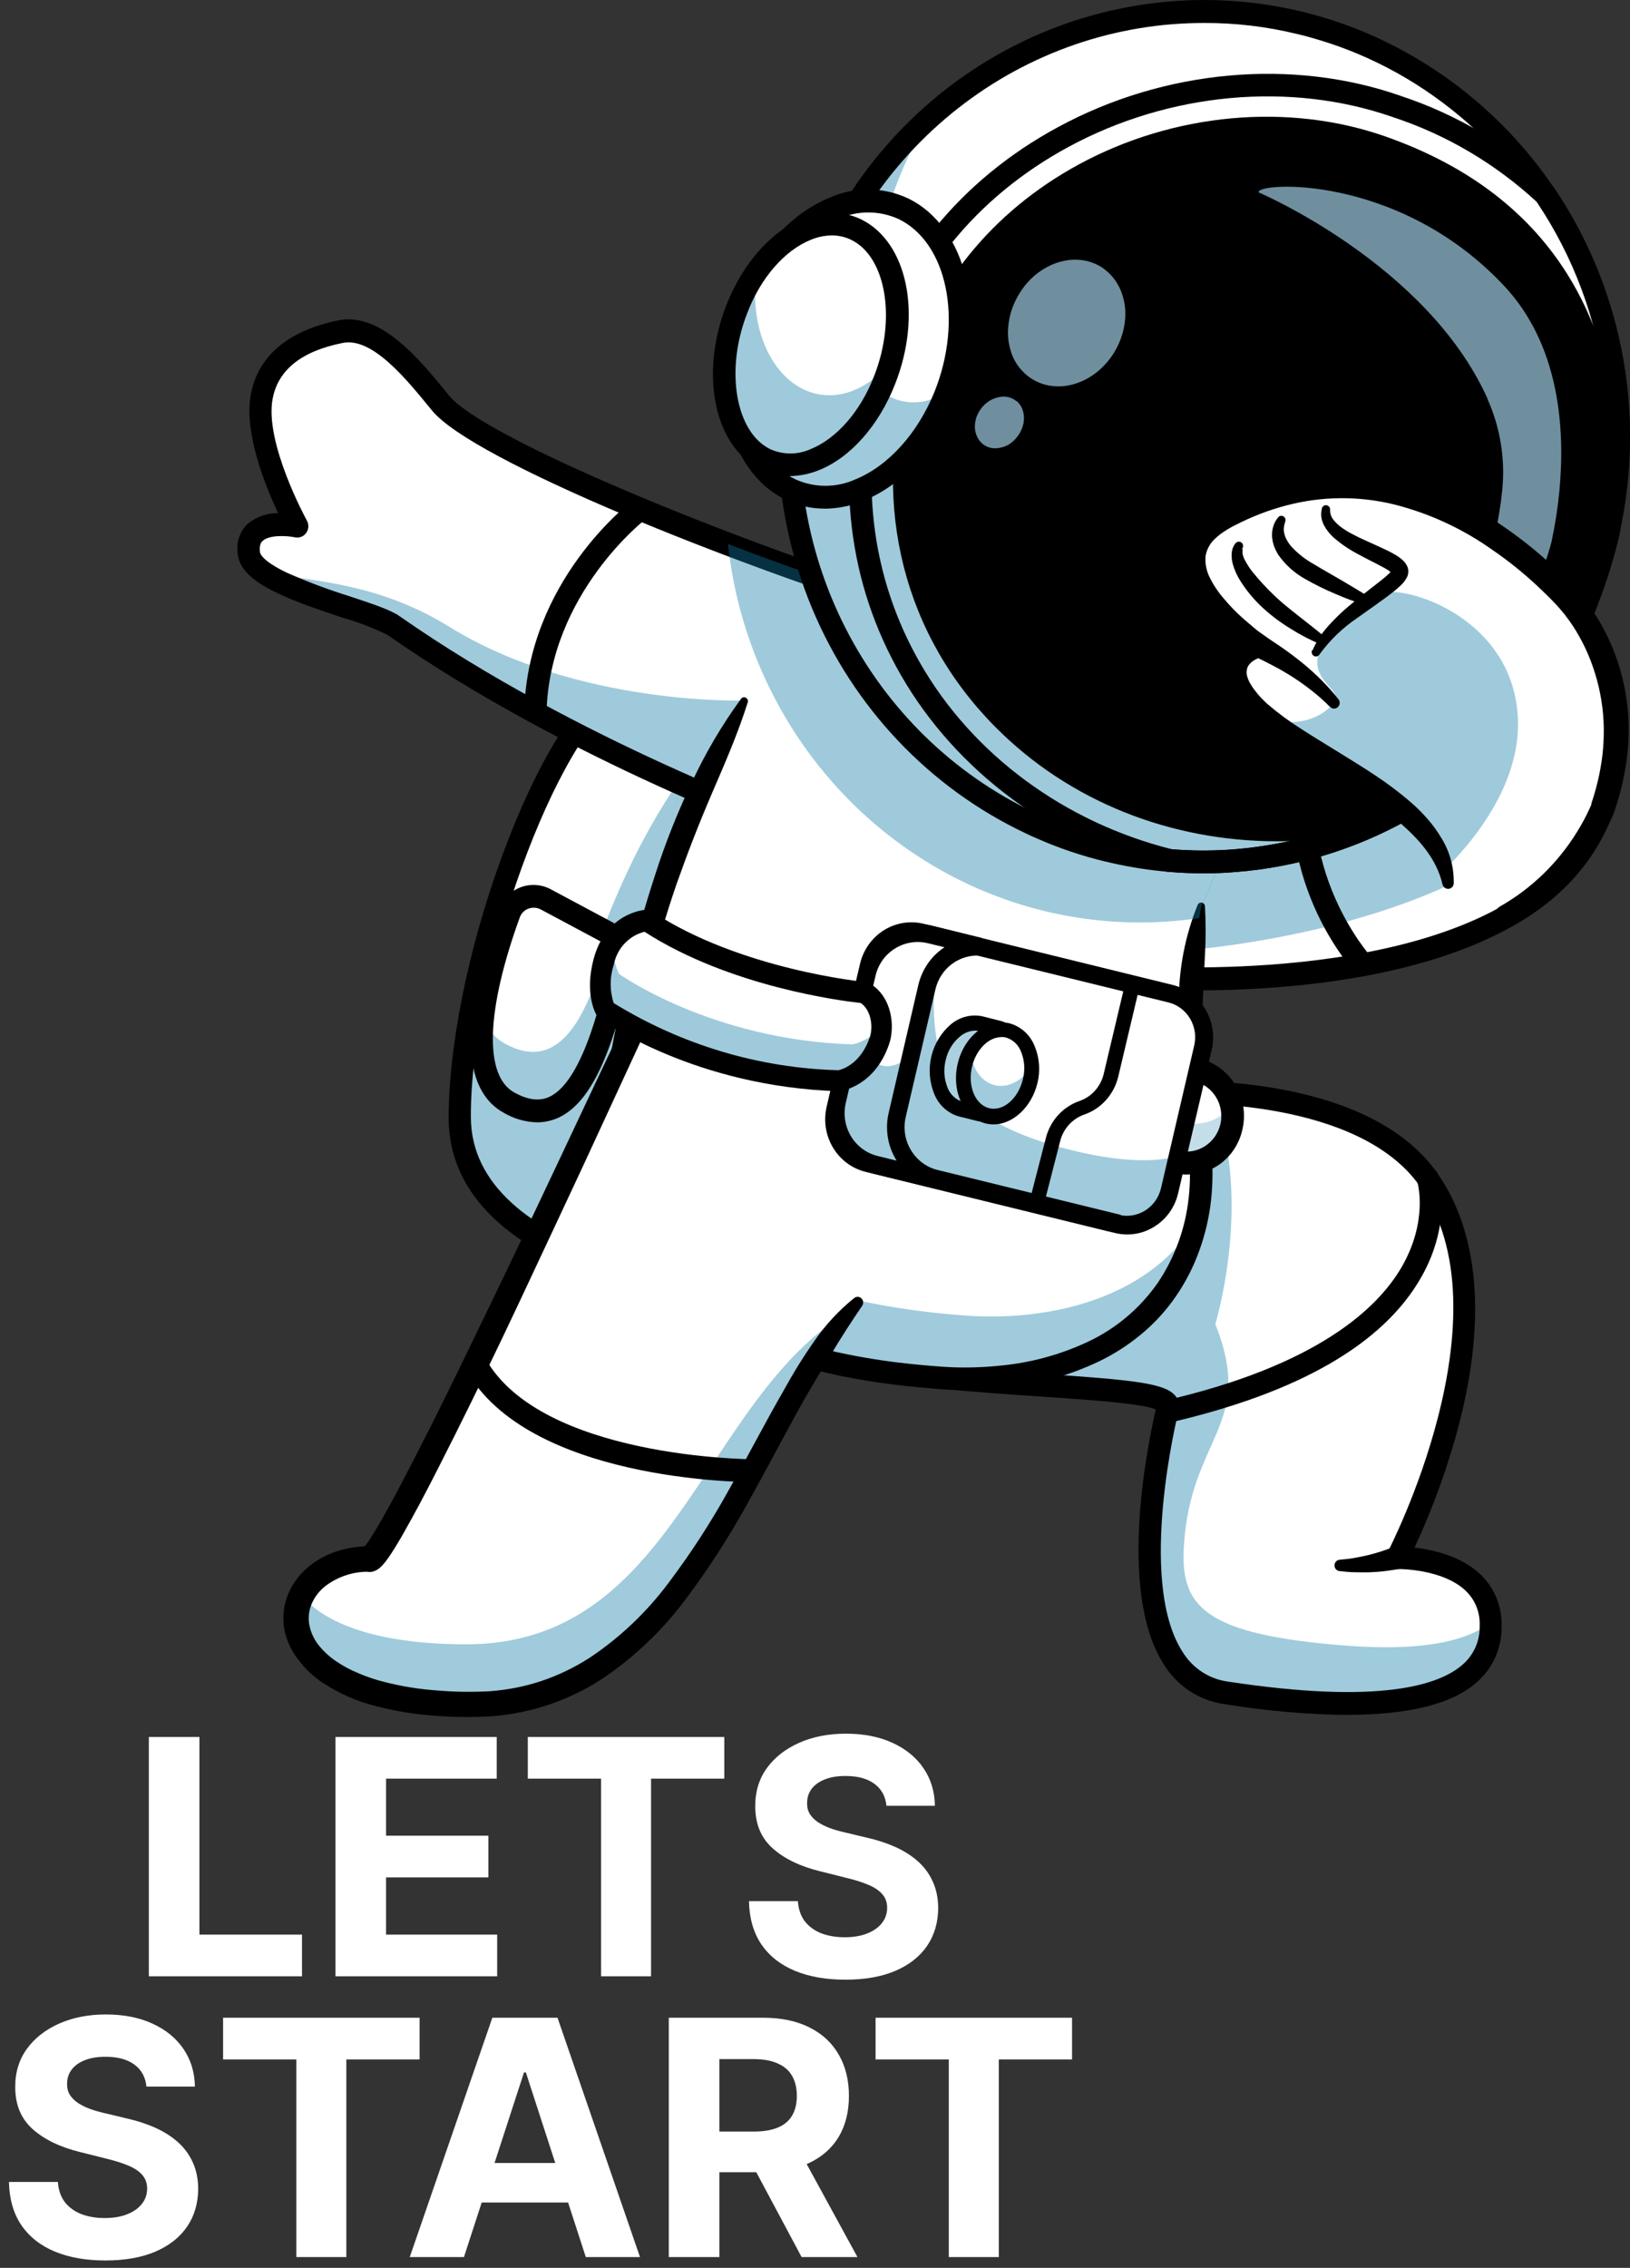 <svg width="151" height="210" viewBox="0 0 151 210" fill="none" xmlns="http://www.w3.org/2000/svg">
  <rect x="0" y="0" width="151" height="210" fill="#333333" stroke="none"/>
  <path d="M13.789 183V160.837H18.474V179.137H27.976V183H13.789ZM31.079 183V160.837H46.014V164.7H35.765V169.981H45.245V173.845H35.765V179.137H46.057V183H31.079ZM48.895 164.7V160.837H67.097V164.7H60.312V183H55.68V164.7H48.895ZM82.118 167.211C82.031 166.338 81.66 165.66 81.003 165.176C80.347 164.693 79.456 164.451 78.33 164.451C77.566 164.451 76.92 164.56 76.393 164.776C75.867 164.985 75.463 165.277 75.181 165.653C74.907 166.028 74.77 166.453 74.77 166.93C74.755 167.326 74.838 167.673 75.019 167.968C75.206 168.264 75.463 168.52 75.787 168.737C76.112 168.946 76.487 169.13 76.913 169.289C77.338 169.44 77.793 169.57 78.276 169.678L80.267 170.154C81.234 170.371 82.122 170.659 82.93 171.02C83.738 171.381 84.438 171.825 85.029 172.351C85.621 172.878 86.079 173.498 86.403 174.213C86.735 174.927 86.905 175.746 86.912 176.669C86.905 178.026 86.558 179.202 85.873 180.197C85.195 181.186 84.214 181.954 82.93 182.502C81.653 183.043 80.112 183.314 78.309 183.314C76.519 183.314 74.961 183.04 73.634 182.491C72.313 181.943 71.282 181.131 70.538 180.056C69.803 178.974 69.417 177.636 69.381 176.042H73.915C73.966 176.785 74.178 177.405 74.553 177.903C74.936 178.393 75.445 178.765 76.079 179.018C76.722 179.263 77.447 179.385 78.255 179.385C79.048 179.385 79.737 179.27 80.322 179.039C80.913 178.808 81.371 178.487 81.696 178.076C82.021 177.665 82.183 177.192 82.183 176.658C82.183 176.161 82.035 175.742 81.739 175.403C81.451 175.064 81.025 174.775 80.462 174.537C79.907 174.299 79.225 174.083 78.417 173.888L76.004 173.282C74.135 172.827 72.66 172.117 71.577 171.15C70.495 170.183 69.958 168.881 69.965 167.243C69.958 165.901 70.315 164.729 71.036 163.726C71.765 162.723 72.764 161.941 74.034 161.378C75.304 160.815 76.747 160.534 78.363 160.534C80.008 160.534 81.443 160.815 82.67 161.378C83.904 161.941 84.863 162.723 85.549 163.726C86.234 164.729 86.587 165.891 86.609 167.211H82.118ZM13.565 193.211C13.479 192.338 13.107 191.66 12.451 191.176C11.794 190.693 10.903 190.451 9.778 190.451C9.013 190.451 8.367 190.56 7.841 190.776C7.314 190.985 6.91 191.277 6.629 191.653C6.354 192.028 6.217 192.453 6.217 192.93C6.203 193.326 6.286 193.673 6.466 193.968C6.654 194.264 6.91 194.52 7.235 194.737C7.559 194.946 7.934 195.13 8.36 195.289C8.786 195.44 9.24 195.57 9.724 195.678L11.715 196.154C12.682 196.371 13.569 196.659 14.377 197.02C15.185 197.381 15.885 197.825 16.477 198.351C17.068 198.878 17.526 199.498 17.851 200.213C18.183 200.927 18.352 201.746 18.36 202.669C18.352 204.026 18.006 205.202 17.321 206.197C16.642 207.186 15.661 207.954 14.377 208.502C13.1 209.043 11.56 209.314 9.756 209.314C7.967 209.314 6.409 209.04 5.081 208.491C3.761 207.943 2.729 207.131 1.986 206.056C1.25 204.974 0.864 203.636 0.828 202.042H5.362C5.413 202.785 5.626 203.405 6.001 203.903C6.383 204.393 6.892 204.765 7.527 205.018C8.169 205.263 8.894 205.385 9.702 205.385C10.496 205.385 11.185 205.27 11.769 205.039C12.361 204.808 12.819 204.487 13.143 204.076C13.468 203.665 13.63 203.192 13.63 202.658C13.63 202.161 13.482 201.742 13.187 201.403C12.898 201.064 12.472 200.775 11.91 200.537C11.354 200.299 10.672 200.083 9.864 199.888L7.451 199.282C5.582 198.827 4.107 198.117 3.025 197.15C1.943 196.183 1.405 194.881 1.412 193.243C1.405 191.901 1.762 190.729 2.484 189.726C3.212 188.723 4.212 187.941 5.481 187.378C6.751 186.815 8.194 186.534 9.81 186.534C11.455 186.534 12.891 186.815 14.117 187.378C15.351 187.941 16.311 188.723 16.996 189.726C17.681 190.729 18.035 191.891 18.056 193.211H13.565ZM20.667 190.7V186.837H38.87V190.7H32.084V209H27.453V190.7H20.667ZM42.979 209H37.958L45.609 186.837H51.648L59.288 209H54.267L48.715 191.901H48.542L42.979 209ZM42.665 200.288H54.526V203.946H42.665V200.288ZM61.955 209V186.837H70.7C72.373 186.837 73.802 187.136 74.985 187.735C76.175 188.327 77.081 189.167 77.701 190.257C78.329 191.339 78.643 192.612 78.643 194.077C78.643 195.548 78.325 196.815 77.691 197.875C77.056 198.928 76.136 199.736 74.931 200.299C73.733 200.862 72.283 201.143 70.581 201.143H64.726V197.377H69.823C70.718 197.377 71.461 197.255 72.052 197.009C72.644 196.764 73.084 196.396 73.373 195.906C73.668 195.415 73.816 194.805 73.816 194.077C73.816 193.341 73.668 192.72 73.373 192.215C73.084 191.71 72.64 191.328 72.041 191.068C71.45 190.801 70.703 190.668 69.801 190.668H66.641V209H61.955ZM73.924 198.914L79.433 209H74.26L68.871 198.914H73.924ZM81.11 190.7V186.837H99.313V190.7H92.527V209H87.895V190.7H81.11Z" fill="white"/>
  <g clip-path="url(#clip0_154_4199)">
    <path d="M57.3 63.385C50.569 67.51 42.531 89.716 42.597 103.477C42.664 117.237 66.042 120.75 79.517 121.735C92.992 122.721 96.112 91.633 96.775 83.288C97.818 70.255 67.277 57.276 57.3 63.392" fill="white"/>
    <g opacity="0.4">
      <path d="M79.517 121.728C66.042 120.743 42.664 117.223 42.597 103.47C42.6 101.538 42.724 99.609 42.969 97.694C46.374 101.091 51.811 98.965 52.806 95.383C55.999 83.832 59.995 76.235 63.686 71.213C65.76 68.387 68.727 66.383 72.081 65.541C75.435 64.7 78.97 65.074 82.086 66.599C90.423 70.724 97.267 76.996 96.762 83.281C96.099 91.626 92.979 122.693 79.504 121.728" fill="#0F7AA5"/>
    </g>
    <path d="M57.825 64.289C51.525 68.149 43.56 90.111 43.62 103.463C43.679 116.15 66.188 119.69 79.583 120.675C84.774 121.049 88.936 116.021 91.95 105.726C94.207 98.034 95.269 89.241 95.74 83.221C96.078 78.994 92.501 74.163 85.929 69.984C76.006 63.657 63.128 61.062 57.825 64.316M80.161 122.836C79.922 122.836 79.683 122.836 79.444 122.836C62.186 121.572 41.608 117.196 41.562 103.524C41.562 96.913 43.347 87.936 46.427 79.497C49.6 70.792 53.37 64.602 56.763 62.509C63.473 58.391 77.692 62.257 87.018 68.19C94.373 72.878 98.203 78.28 97.791 83.397C97.306 89.513 96.238 98.462 93.934 106.338C90.715 117.264 86.069 122.809 80.161 122.809V122.836Z" fill="black"/>
    <path d="M56.305 86.339L50.589 83.275C50.285 83.111 49.95 83.015 49.606 82.993C49.263 82.972 48.919 83.026 48.598 83.151C48.276 83.276 47.984 83.471 47.742 83.72C47.499 83.97 47.311 84.27 47.191 84.6C45.438 89.418 42.471 99.454 47.118 102.07C52.753 105.243 55.541 98.51 57.546 89.057C57.658 88.528 57.598 87.975 57.374 87.484C57.15 86.993 56.774 86.591 56.305 86.339Z" fill="white"/>
    <g opacity="0.4">
      <path d="M57.526 89.044C55.535 98.496 52.767 105.237 47.124 102.077C44.814 100.786 44.376 97.64 44.748 94.222C45.101 95.243 45.81 96.095 46.739 96.614C51.784 99.44 54.545 94.331 56.484 86.421C56.903 86.688 57.232 87.082 57.423 87.548C57.615 88.014 57.66 88.53 57.552 89.023" fill="#0F7AA5"/>
    </g>
    <path d="M49.441 84.049C49.269 84.051 49.098 84.084 48.936 84.144C48.751 84.215 48.584 84.326 48.446 84.47C48.308 84.615 48.204 84.789 48.14 84.98C45.033 93.549 44.821 99.597 47.629 101.153C48.903 101.866 49.972 101.995 50.914 101.554C54.174 100.025 55.946 91.585 56.523 88.82C56.587 88.516 56.551 88.199 56.421 87.918C56.292 87.637 56.076 87.407 55.806 87.263L50.085 84.206C49.879 84.101 49.651 84.047 49.421 84.049M49.753 103.925C48.65 103.898 47.572 103.585 46.62 103.015C41.389 100.086 44.104 89.995 46.182 84.246C46.353 83.776 46.62 83.349 46.965 82.992C47.309 82.636 47.724 82.358 48.182 82.178C48.64 81.998 49.129 81.92 49.619 81.949C50.108 81.977 50.586 82.112 51.021 82.344L56.742 85.402C57.411 85.761 57.947 86.333 58.269 87.032C58.591 87.731 58.682 88.518 58.528 89.275C56.749 97.735 54.658 102.124 51.757 103.484C51.134 103.772 50.457 103.923 49.773 103.925H49.753Z" fill="black"/>
    <path d="M56.012 64.065C56.723 64.411 57.406 64.744 58.103 65.125C58.8 65.505 59.471 65.859 60.154 66.239C61.482 67 62.849 67.795 64.137 68.686C64.251 68.763 64.331 68.884 64.358 69.022C64.386 69.159 64.359 69.302 64.283 69.419C64.212 69.526 64.106 69.602 63.984 69.636C63.862 69.669 63.733 69.658 63.619 69.603C62.292 68.889 60.885 68.244 59.477 67.673C58.774 67.381 58.063 67.095 57.353 66.817C56.643 66.538 55.926 66.273 55.222 66.029C55.087 65.99 54.96 65.924 54.85 65.833C54.74 65.743 54.649 65.631 54.583 65.503C54.517 65.376 54.477 65.236 54.466 65.092C54.455 64.948 54.472 64.803 54.517 64.666C54.563 64.53 54.635 64.404 54.729 64.297C54.824 64.19 54.938 64.103 55.066 64.043C55.195 63.983 55.334 63.95 55.474 63.947C55.615 63.944 55.755 63.97 55.886 64.024C55.928 64.029 55.969 64.043 56.006 64.065" fill="black"/>
    <path d="M77.858 126.322C91.731 128.789 108.79 128.055 108.173 130.345C107.901 131.364 102.159 155.005 113.583 156.751C130.735 159.374 138.07 156.588 138.083 150.533V150.234C137.831 144.058 129.454 144.241 129.454 144.241C129.454 144.241 141.289 121.756 132.321 109.164C127.794 102.818 117.718 101.425 112.009 101.166C109.553 101.058 107.921 101.166 107.921 101.166C107.921 101.166 75.037 125.833 77.884 126.309" fill="white"/>
    <g opacity="0.4">
      <path d="M77.857 126.322C91.731 128.789 108.79 128.055 108.172 130.345C107.9 131.364 102.159 155.005 113.582 156.751C130.735 159.374 138.069 156.588 138.083 150.533V150.234C136.403 151.593 132.839 152.952 125.106 152.409C111.372 151.417 109.334 148.685 109.673 143.154C110.283 133.022 116.31 131.983 112.587 122.612C114.578 115.409 114.804 106.446 111.983 101.16C109.527 101.051 107.894 101.16 107.894 101.16C107.894 101.16 75.01 125.833 77.857 126.336" fill="#0F7CA7"/>
    </g>
    <path d="M79.338 125.507C85.146 126.444 91.439 126.866 96.596 127.212C105.225 127.797 108.086 128.089 108.969 129.359C109.096 129.54 109.182 129.747 109.22 129.966C109.258 130.185 109.247 130.409 109.188 130.623C109.148 130.78 105.278 146.252 109.52 152.911C109.978 153.672 110.595 154.317 111.328 154.802C112.061 155.286 112.89 155.597 113.755 155.711C127.807 157.852 133.33 156.044 135.481 154.148C135.997 153.709 136.409 153.155 136.685 152.529C136.961 151.902 137.094 151.22 137.074 150.533C137.099 149.953 137.005 149.374 136.798 148.833C136.591 148.293 136.276 147.802 135.872 147.394C133.742 145.24 129.513 145.287 129.473 145.287L127.708 145.321L128.544 143.738C128.657 143.514 139.968 121.681 131.478 109.762C125.843 101.866 110.589 102.09 108.246 102.172C95.873 111.488 82.504 122.082 79.338 125.507ZM124.8 158.803C120.994 158.751 117.196 158.414 113.436 157.797C112.283 157.641 111.178 157.226 110.2 156.581C109.222 155.936 108.396 155.077 107.781 154.067C103.42 147.204 106.453 133.178 107.071 130.508C105.743 129.944 100.824 129.618 96.45 129.319C90.881 128.938 83.944 128.476 77.685 127.362C77.447 127.325 77.226 127.217 77.048 127.052C76.871 126.886 76.746 126.67 76.689 126.431C76.47 125.479 76.245 124.501 91.996 112.073C99.53 106.127 107.217 100.358 107.263 100.303L107.515 100.12H107.814C108.571 100.079 126.4 99.121 133.104 108.566C136.961 114.002 137.691 121.98 135.209 131.711C134.173 135.699 132.777 139.58 131.04 143.303C132.766 143.5 135.474 144.105 137.273 145.912C137.875 146.517 138.349 147.243 138.664 148.044C138.979 148.845 139.129 149.704 139.105 150.567C139.125 151.557 138.928 152.54 138.528 153.442C138.128 154.344 137.536 155.142 136.795 155.779C134.525 157.797 130.489 158.789 124.8 158.789V158.803Z" fill="black"/>
    <path d="M101.276 78.185L104.216 90.416C104.216 90.416 126.121 92.319 139.463 84.912C140.008 84.613 140.552 84.287 141.07 83.954C151.093 77.438 150.794 66.708 147.655 59.797C140.97 45.12 122.49 37.93 116.251 43.971C106.752 53.158 119.915 60.225 121.462 66.395C121.62 66.998 121.647 67.629 121.541 68.244C120.247 74.849 101.276 78.185 101.276 78.185Z" fill="white"/>
    <g opacity="0.4">
      <path d="M103.546 76.344L107.821 88.161C107.821 88.161 128.186 87.202 140.632 78.28C138.64 78.335 137.811 78.131 136.523 75.678C134.352 71.526 129.075 63.345 122.272 62.271C122.499 62.848 122.594 63.471 122.55 64.092C122.019 70.806 103.546 76.323 103.546 76.323" fill="#0F7AA5"/>
    </g>
    <path d="M110.761 91.715C106.998 91.715 104.436 91.504 104.124 91.484C103.989 91.472 103.858 91.433 103.738 91.369C103.618 91.305 103.511 91.217 103.424 91.111C103.338 91.005 103.272 90.883 103.231 90.751C103.191 90.619 103.176 90.48 103.188 90.342C103.198 90.204 103.236 90.069 103.298 89.946C103.36 89.823 103.446 89.713 103.549 89.624C103.653 89.535 103.773 89.468 103.903 89.427C104.032 89.385 104.168 89.371 104.303 89.384C104.535 89.384 127.847 91.32 140.512 83.078C149.965 76.962 149.759 66.946 146.712 60.267C142.278 50.515 132.726 44.638 125.736 43.231C121.867 42.477 118.753 43.02 116.955 44.753C111.093 50.427 114.691 54.946 118.501 59.703C120.871 62.672 123.114 65.485 122.544 68.427C121.163 75.528 103.466 78.851 101.455 79.205C101.186 79.252 100.909 79.189 100.686 79.027C100.462 78.866 100.31 78.621 100.264 78.345C100.217 78.069 100.279 77.786 100.437 77.557C100.594 77.328 100.834 77.173 101.103 77.125C108.166 75.882 119.689 72.301 120.519 68.02C120.904 66.042 118.959 63.617 116.901 61.034C114.91 58.554 112.872 55.986 112.102 53.05C111.18 49.544 112.301 46.323 115.534 43.19C117.831 40.975 121.588 40.241 126.121 41.152C133.616 42.62 143.831 48.939 148.584 59.363C152.248 67.422 151.518 78.389 141.621 84.858C132.567 90.736 118.86 91.708 110.755 91.708" fill="black"/>
    <path d="M126.287 90.382C126.149 90.381 126.011 90.351 125.884 90.295C125.756 90.239 125.641 90.158 125.544 90.056C125.212 89.696 117.359 81.08 120.373 68.57C120.396 68.426 120.447 68.289 120.525 68.167C120.602 68.045 120.703 67.94 120.821 67.86C120.94 67.78 121.073 67.726 121.213 67.701C121.353 67.676 121.497 67.681 121.635 67.716C121.773 67.751 121.902 67.815 122.015 67.903C122.128 67.992 122.221 68.103 122.29 68.231C122.358 68.358 122.4 68.499 122.413 68.644C122.426 68.789 122.409 68.935 122.364 69.073C119.63 80.427 126.951 88.514 127.011 88.602C127.197 88.807 127.297 89.078 127.29 89.358C127.282 89.637 127.168 89.903 126.971 90.097C126.775 90.28 126.52 90.382 126.254 90.382" fill="black"/>
    <path d="M23.062 51.202C23.159 51.586 23.334 51.946 23.575 52.257C23.816 52.569 24.119 52.825 24.463 53.009C27.569 55.149 34.838 56.685 36.484 57.915C45.193 64.411 56.922 69.977 64.847 73.367C70.051 75.589 73.616 76.887 73.616 76.887L76.331 71.519L77.499 69.209L84.077 56.169C82.298 55.618 80.446 55.02 78.568 54.382C74.91 53.158 71.127 51.799 67.416 50.379C54.804 45.582 43.148 40.187 40.812 37.326C38.349 34.302 34.957 30.048 31.572 30.728C29.388 31.163 25.1 32.413 24.27 36.687C23.381 41.233 27.536 48.714 27.536 48.714C27.536 48.714 22.69 47.702 23.069 51.229" fill="white"/>
    <g opacity="0.4">
      <path d="M24.462 53.009C27.569 55.15 34.837 56.685 36.484 57.915C50.901 68.672 73.616 76.888 73.616 76.888L77.499 69.209L68.976 64.867C68.976 64.867 53.49 65.383 41.595 58.024C35.07 53.995 29.149 53.838 24.443 53.009" fill="#0F7AA5"/>
    </g>
    <path d="M73.616 77.941C73.501 77.939 73.387 77.921 73.277 77.886C73.072 77.812 52.647 70.5 35.9 58.792C34.566 58.136 33.178 57.603 31.751 57.202C26.228 55.367 22.305 53.872 22.026 51.317C21.94 50.807 21.979 50.284 22.139 49.793C22.299 49.302 22.575 48.859 22.942 48.504C23.744 47.852 24.74 47.502 25.764 47.512C24.549 44.93 22.558 39.99 23.248 36.456C23.938 32.923 26.746 30.592 31.366 29.661C35.269 28.886 38.827 33.235 41.429 36.416L41.615 36.647C44.794 40.533 67.609 49.945 84.382 55.15C84.513 55.19 84.635 55.256 84.741 55.344C84.847 55.433 84.934 55.541 84.999 55.664C85.064 55.788 85.104 55.922 85.118 56.062C85.132 56.2 85.119 56.341 85.079 56.475C85.04 56.609 84.976 56.733 84.889 56.842C84.803 56.95 84.697 57.04 84.577 57.106C84.456 57.172 84.325 57.214 84.189 57.228C84.053 57.242 83.916 57.228 83.785 57.188C68.067 52.309 43.825 42.667 40.028 38.019L39.836 37.788C37.572 35.016 34.466 31.217 31.758 31.754C27.967 32.502 25.784 34.227 25.266 36.877C24.456 40.955 28.379 48.11 28.419 48.185C28.522 48.361 28.572 48.564 28.564 48.77C28.555 48.975 28.488 49.173 28.371 49.34C28.254 49.507 28.092 49.635 27.904 49.709C27.717 49.782 27.513 49.798 27.317 49.754C26.613 49.605 24.96 49.503 24.33 50.087C24.237 50.169 23.998 50.393 24.078 51.107C24.078 51.236 24.277 51.942 26.613 53.05C28.495 53.88 30.421 54.602 32.382 55.211C34.526 55.924 36.225 56.482 37.028 57.066C53.556 68.618 73.715 75.834 73.921 75.909C74.051 75.955 74.17 76.026 74.272 76.12C74.374 76.213 74.457 76.326 74.515 76.453C74.574 76.579 74.608 76.717 74.614 76.857C74.62 76.997 74.599 77.136 74.552 77.268C74.479 77.469 74.348 77.642 74.176 77.764C74.003 77.885 73.799 77.95 73.589 77.948" fill="black"/>
    <path d="M86.918 127.559C95.421 128.239 106.971 125.724 110.41 114.574C113.065 105.957 108.551 100.582 111.074 85.014C111.133 84.634 111.206 84.24 111.273 83.846C111.273 83.846 122.331 63.773 102.292 52.806C92.527 47.465 84.369 50.182 78.568 54.382C75.532 56.614 72.846 59.306 70.603 62.366C69.997 63.166 69.434 63.998 68.916 64.86C67.529 67.578 66.142 70.33 64.794 73.368C61.934 79.83 59.278 87.563 57.373 98.829C55.349 110.761 57.533 125.33 86.859 127.559" fill="white"/>
    <g opacity="0.4">
      <path d="M86.918 127.559C95.421 128.238 106.971 125.724 110.41 114.573C110.556 114.111 110.675 113.656 110.788 113.214C106.022 120.635 96.563 122.361 89.308 121.81C59.989 119.568 57.798 105.013 59.816 93.08C60.919 86.121 62.698 79.292 65.126 72.695C62.153 79.293 59.378 87.155 57.413 98.809C55.389 110.741 57.572 125.31 86.898 127.539" fill="#0F7CA7"/>
    </g>
    <path d="M69.275 65.023C68.352 67.945 67.144 70.697 65.956 73.456C64.768 76.215 63.693 78.98 62.697 81.8C61.718 84.625 60.879 87.499 60.181 90.41C59.484 93.325 58.907 96.274 58.395 99.244C57.872 102.127 57.767 105.074 58.084 107.989C58.403 110.843 59.417 113.569 61.031 115.919C62.709 118.237 64.87 120.145 67.357 121.505C68.61 122.21 69.913 122.821 71.253 123.332C72.603 123.864 73.982 124.318 75.382 124.691C78.205 125.421 81.075 125.943 83.971 126.254C84.695 126.329 85.425 126.411 86.155 126.465C86.885 126.519 87.602 126.587 88.319 126.608C89.752 126.657 91.187 126.607 92.614 126.458C95.453 126.2 98.227 125.446 100.818 124.229C103.362 123.031 105.561 121.183 107.204 118.861C108.811 116.503 109.813 113.769 110.118 110.911C110.443 108.064 110.031 105.115 109.713 102.077C109.547 100.562 109.401 99.026 109.321 97.49C109.241 95.955 109.175 94.399 109.202 92.849C109.191 89.741 109.784 86.662 110.947 83.791C110.986 83.703 111.058 83.635 111.146 83.6C111.234 83.566 111.332 83.569 111.419 83.608C111.476 83.634 111.525 83.676 111.561 83.729C111.598 83.781 111.619 83.843 111.624 83.907C111.711 85.421 111.711 86.939 111.624 88.453C111.545 89.941 111.478 91.429 111.412 92.91C111.346 94.392 111.319 95.873 111.412 97.361C111.505 98.85 111.624 100.338 111.784 101.833C111.943 103.327 112.129 104.843 112.242 106.399C112.295 107.174 112.328 107.962 112.321 108.757C112.32 109.551 112.276 110.345 112.189 111.135C112.013 112.726 111.65 114.289 111.107 115.79C110.565 117.302 109.83 118.734 108.923 120.05C108.014 121.369 106.931 122.551 105.703 123.563C104.482 124.574 103.145 125.427 101.721 126.105C98.915 127.422 95.912 128.242 92.839 128.531C91.32 128.685 89.792 128.737 88.266 128.687C87.502 128.687 86.733 128.599 86.002 128.538C85.272 128.476 84.509 128.402 83.759 128.32C80.762 127.999 77.792 127.459 74.871 126.703C73.402 126.313 71.956 125.844 70.536 125.296C69.102 124.749 67.709 124.094 66.368 123.339C63.608 121.833 61.213 119.713 59.358 117.135C58.445 115.826 57.702 114.401 57.148 112.895C56.606 111.394 56.234 109.835 56.039 108.247C55.701 105.124 55.811 101.967 56.364 98.877C56.882 95.866 57.473 92.87 58.176 89.9C58.88 86.931 59.723 83.982 60.672 81.067C61.605 78.148 62.731 75.299 64.044 72.539C65.321 69.776 66.864 67.152 68.651 64.704C68.679 64.666 68.714 64.635 68.754 64.611C68.794 64.588 68.838 64.573 68.884 64.567C68.93 64.561 68.976 64.565 69.02 64.578C69.065 64.591 69.106 64.613 69.142 64.643C69.203 64.688 69.249 64.751 69.273 64.825C69.297 64.898 69.297 64.977 69.275 65.05" fill="black"/>
    <path d="M58.946 94.813C54.393 104.489 35.926 144.71 34.207 144.37C24.914 144.431 22.75 157.838 43.719 157.838C64.456 157.838 69.673 130.834 79.464 120.58L58.946 94.813Z" fill="white"/>
    <g opacity="0.4">
      <path d="M43.719 157.838C63.938 157.838 69.394 132.166 78.734 121.375C65 129.488 62.63 152.259 43.208 152.259C34.639 152.259 29.932 150.18 27.941 147.727C25.95 151.722 29.527 157.838 43.699 157.838" fill="#0F7CA7"/>
    </g>
    <path d="M59.876 95.282L54.054 107.88C52.094 112.079 50.129 116.274 48.16 120.464C46.191 124.655 44.17 128.823 42.099 132.968C41.057 135.04 40.015 137.113 38.92 139.172C38.369 140.198 37.818 141.21 37.227 142.243C36.928 142.753 36.63 143.262 36.291 143.779C36.125 144.03 35.953 144.295 35.747 144.56C35.631 144.712 35.507 144.858 35.375 144.995C35.284 145.092 35.184 145.181 35.077 145.26C34.98 145.334 34.875 145.395 34.765 145.443L34.638 145.491C34.587 145.514 34.534 145.53 34.479 145.539C34.315 145.569 34.146 145.569 33.981 145.539H34.207C32.728 145.51 31.282 145.989 30.098 146.898C29.567 147.327 29.146 147.882 28.87 148.515C28.613 149.12 28.537 149.789 28.651 150.438C28.777 151.119 29.065 151.758 29.488 152.3C29.954 152.89 30.507 153.404 31.127 153.822C31.78 154.267 32.476 154.64 33.205 154.936C33.95 155.257 34.717 155.518 35.501 155.718C37.108 156.135 38.747 156.406 40.4 156.526C42.062 156.67 43.733 156.695 45.398 156.601C47.03 156.484 48.642 156.162 50.198 155.643C51.752 155.115 53.239 154.396 54.625 153.503C57.426 151.636 59.895 149.295 61.927 146.578C64.003 143.825 65.884 140.923 67.556 137.894C69.275 134.863 70.874 131.744 72.647 128.666C73.505 127.103 74.446 125.59 75.468 124.134C76.499 122.648 77.733 121.32 79.132 120.193C79.186 120.15 79.248 120.118 79.315 120.1C79.381 120.082 79.45 120.078 79.518 120.087C79.586 120.097 79.651 120.12 79.71 120.156C79.769 120.191 79.821 120.238 79.862 120.295C79.925 120.387 79.96 120.497 79.96 120.611C79.96 120.724 79.925 120.834 79.862 120.927C78.886 122.354 77.964 123.781 77.081 125.255C76.198 126.73 75.295 128.204 74.426 129.726C72.72 132.764 71.107 135.889 69.381 138.974C67.669 142.105 65.742 145.107 63.613 147.958C61.45 150.885 58.814 153.413 55.82 155.432C52.74 157.443 49.221 158.641 45.578 158.918C43.809 159.03 42.034 159.014 40.267 158.871C38.476 158.747 36.699 158.46 34.957 158.015C33.144 157.578 31.418 156.826 29.853 155.793C29.029 155.237 28.298 154.548 27.689 153.754C27.008 152.911 26.541 151.91 26.328 150.839C26.146 149.737 26.277 148.605 26.706 147.577C27.132 146.587 27.788 145.719 28.618 145.049C29.407 144.406 30.308 143.922 31.273 143.622C32.209 143.329 33.182 143.18 34.16 143.181H34.386C34.19 143.14 33.986 143.161 33.802 143.242L33.683 143.31C33.751 143.236 33.815 143.159 33.875 143.079C34.021 142.889 34.174 142.664 34.32 142.44C34.618 141.985 34.904 141.502 35.189 141.013C35.754 140.041 36.298 139.036 36.842 138.016C37.917 135.978 38.96 133.939 39.995 131.901C42.06 127.769 44.064 123.611 46.075 119.445C50.091 111.121 53.988 102.736 57.964 94.364C58.084 94.111 58.298 93.917 58.559 93.826C58.819 93.734 59.104 93.752 59.351 93.875C59.599 93.999 59.788 94.217 59.877 94.484C59.967 94.75 59.95 95.042 59.829 95.295" fill="black"/>
    <path d="M130.994 63.752C130.813 63.752 130.636 63.704 130.479 63.614C130.322 63.523 130.191 63.393 130.097 63.235C130.004 63.077 129.952 62.898 129.946 62.713C129.94 62.529 129.981 62.346 130.064 62.182C130.097 62.114 133.443 55.387 130.303 52.391C129.949 52.002 129.507 51.708 129.017 51.533C128.527 51.357 128.002 51.307 127.489 51.385C125.776 51.664 123.878 53.423 122.544 55.897C122.482 56.029 122.396 56.147 122.289 56.244C122.181 56.34 122.056 56.413 121.92 56.459C121.785 56.504 121.641 56.52 121.499 56.507C121.357 56.493 121.219 56.45 121.094 56.38C120.968 56.31 120.858 56.215 120.77 56.1C120.682 55.985 120.618 55.853 120.581 55.711C120.545 55.57 120.537 55.423 120.558 55.278C120.58 55.134 120.629 54.995 120.705 54.871C122.364 51.752 124.781 49.659 127.164 49.272C127.991 49.145 128.835 49.219 129.629 49.49C130.423 49.76 131.143 50.218 131.73 50.828C136.032 54.952 132.089 62.842 131.916 63.175C131.831 63.349 131.699 63.496 131.536 63.599C131.373 63.701 131.185 63.754 130.994 63.752Z" fill="black"/>
    <g opacity="0.4">
      <path d="M67.436 50.38C68.167 57.123 70.587 63.56 74.46 69.066C78.334 74.571 83.53 78.96 89.547 81.807C90.21 82.126 90.874 82.419 91.585 82.697C93.482 83.468 95.438 84.077 97.433 84.518C99.115 84.892 100.821 85.151 102.537 85.293C104.576 85.463 106.625 85.463 108.664 85.293C109.328 85.232 110.031 85.164 110.702 85.069L111.093 85.014C111.153 84.634 111.226 84.24 111.299 83.846C111.299 83.846 122.351 63.773 102.311 52.805C92.547 47.464 84.389 50.182 78.588 54.375C74.93 53.152 71.147 51.793 67.436 50.373" fill="#0F7AA5"/>
    </g>
    <path d="M137.671 69.304C131.839 74.87 124.455 78.433 116.55 79.497C115.886 79.585 115.222 79.66 114.512 79.721C108.697 80.195 102.854 79.305 97.426 77.118C96.762 76.84 96.059 76.541 95.395 76.228C86.827 72.077 80.056 64.836 76.379 55.892C72.702 46.947 72.378 36.929 75.468 27.755C78.558 18.582 84.846 10.897 93.127 6.175C101.408 1.452 111.1 0.023 120.346 2.161C120.791 2.263 121.229 2.378 121.674 2.501C122.845 2.826 123.999 3.212 125.132 3.656C127.727 4.65 130.209 5.931 132.534 7.475C134.842 9.017 136.983 10.807 138.919 12.816C139.53 13.454 140.121 14.114 140.698 14.793C147.168 22.52 150.467 32.509 149.905 42.669C149.344 52.83 144.964 62.374 137.685 69.304" fill="white"/>
    <g opacity="0.4">
      <path d="M73.171 43.509C73.7 50.49 76.039 57.2 79.947 62.947C83.855 68.694 89.19 73.269 95.401 76.201C96.065 76.513 96.729 76.812 97.433 77.091C102.86 79.268 108.699 80.16 114.512 79.7C115.175 79.632 115.879 79.571 116.55 79.476C117.918 79.287 119.276 79.026 120.619 78.695C126.995 77.115 132.867 73.883 137.671 69.311C140.259 66.844 142.506 64.028 144.349 60.939C139.672 65.197 134.043 68.212 127.96 69.718C126.619 70.053 125.26 70.312 123.891 70.493C123.227 70.581 122.563 70.656 121.853 70.717C119.814 70.88 117.766 70.88 115.726 70.717C114.011 70.579 112.308 70.317 110.629 69.936C108.632 69.491 106.675 68.882 104.774 68.115C104.11 67.836 103.407 67.537 102.736 67.224C97.814 64.894 93.428 61.525 89.866 57.338C86.304 53.151 83.647 48.241 82.067 42.93C80.488 37.619 80.023 32.026 80.702 26.518C81.381 21.009 83.19 15.71 86.009 10.967C81.553 15.002 78.074 20.043 75.847 25.69C73.62 31.338 72.706 37.438 73.178 43.509" fill="#0F7AA5"/>
    </g>
    <path d="M111.551 1.889C110.562 1.889 109.56 1.93 108.577 2.005C100.27 2.673 92.413 6.142 86.237 11.87C80.062 17.598 75.915 25.26 74.448 33.657C72.98 42.055 74.274 50.713 78.127 58.277C81.98 65.842 88.174 71.885 95.74 75.46C96.404 75.766 97.067 76.058 97.731 76.33C101.162 77.713 104.775 78.567 108.451 78.865C110.451 79.028 112.459 79.028 114.459 78.865C115.189 78.803 115.846 78.729 116.45 78.647C117.789 78.464 119.119 78.21 120.433 77.886C126.371 76.402 131.867 73.461 136.447 69.317C141.026 65.172 144.552 59.949 146.719 54.097C148.885 48.246 149.628 41.943 148.884 35.733C148.139 29.522 145.929 23.59 142.444 18.449C141.706 17.362 140.915 16.314 140.074 15.309C139.53 14.63 138.939 14.005 138.328 13.373C134.516 9.413 129.916 6.34 124.84 4.362C123.745 3.941 122.603 3.561 121.455 3.241C120.997 3.112 120.579 2.997 120.167 2.901C117.343 2.225 114.452 1.885 111.551 1.889ZM111.485 80.631C110.423 80.631 109.367 80.584 108.319 80.502C104.484 80.184 100.715 79.291 97.134 77.852C96.47 77.567 95.74 77.261 95.063 76.942C87.174 73.216 80.715 66.918 76.698 59.032C72.68 51.147 71.33 42.12 72.86 33.366C74.39 24.611 78.713 16.623 85.153 10.653C91.592 4.683 99.784 1.068 108.445 0.374C112.496 0.044 116.572 0.365 120.526 1.325C120.957 1.427 121.402 1.536 121.886 1.678C123.078 2.005 124.252 2.395 125.404 2.847C128.054 3.878 130.587 5.2 132.958 6.788C135.31 8.36 137.493 10.182 139.47 12.224C140.101 12.904 140.711 13.584 141.282 14.263C142.164 15.305 142.988 16.396 143.751 17.532C147.385 22.892 149.689 29.077 150.465 35.553C151.241 42.029 150.465 48.601 148.205 54.701C145.945 60.801 142.267 66.247 137.491 70.567C132.715 74.887 126.983 77.952 120.791 79.496C119.422 79.833 118.038 80.096 116.642 80.285C116.012 80.373 115.315 80.448 114.565 80.509C113.549 80.591 112.514 80.631 111.485 80.631Z" fill="black"/>
    <path d="M111.551 2.127C110.569 2.127 109.56 2.168 108.591 2.243C100.334 2.905 92.526 6.352 86.388 12.043C80.249 17.734 76.128 25.349 74.669 33.694C73.211 42.04 74.497 50.645 78.327 58.162C82.156 65.679 88.313 71.684 95.833 75.236C96.497 75.542 97.161 75.834 97.824 76.113C99.672 76.853 101.575 77.444 103.513 77.879C107.101 78.68 110.785 78.934 114.446 78.634C115.169 78.573 115.826 78.505 116.437 78.416C117.776 78.236 119.106 77.984 120.42 77.662C126.324 76.192 131.789 73.273 136.344 69.156C140.899 65.039 144.406 59.849 146.563 54.034C148.719 48.219 149.461 41.954 148.722 35.78C147.984 29.606 145.788 23.709 142.325 18.599C141.593 17.517 140.806 16.476 139.968 15.479C139.424 14.8 138.84 14.182 138.236 13.556C136.35 11.602 134.267 9.857 132.023 8.351C129.765 6.837 127.352 5.579 124.827 4.6C123.732 4.179 122.603 3.805 121.462 3.486C121.01 3.357 120.592 3.241 120.181 3.153C117.354 2.462 114.457 2.118 111.551 2.127ZM111.485 80.869C110.416 80.869 109.354 80.822 108.299 80.733C106.54 80.587 104.792 80.319 103.068 79.932C101.019 79.48 99.01 78.855 97.061 78.063C96.357 77.778 95.654 77.472 94.977 77.146C86.094 72.942 79.052 65.512 75.215 56.297C71.378 47.082 71.019 36.736 74.207 27.265C77.395 17.794 83.904 9.872 92.473 5.033C101.041 0.194 111.059 -1.217 120.586 1.074C121.01 1.176 121.462 1.291 121.946 1.427C123.141 1.76 124.329 2.161 125.491 2.609C130.809 4.687 135.63 7.908 139.63 12.055C140.293 12.734 140.884 13.414 141.462 14.093C145.864 19.339 148.878 25.654 150.216 32.433C151.553 39.212 151.169 46.229 149.101 52.813C147.032 59.397 143.348 65.327 138.401 70.037C133.454 74.747 127.409 78.079 120.844 79.714C119.467 80.055 118.074 80.322 116.669 80.516C116.005 80.604 115.342 80.679 114.578 80.74C113.563 80.829 112.527 80.869 111.485 80.869Z" fill="black"/>
    <path d="M129.646 75.168C103.267 83.057 77.818 62.135 84.98 35.246C89.852 16.954 111.107 7.712 127.967 13.624C140.24 17.932 150.383 27.636 149.062 48.959C149.062 48.959 147.071 58.302 142.69 63.487C139.762 66.877 136.589 70.037 133.197 72.939L129.626 75.168" fill="black"/>
    <path d="M84.98 35.253C77.818 62.135 103.267 83.064 129.646 75.168L130.37 74.72C105.471 70.894 86.812 48.409 93.556 21.085C89.433 24.871 86.457 29.788 84.98 35.253Z" fill="black"/>
    <path d="M108.544 78.634C110.504 78.797 112.473 78.797 114.432 78.634C115.156 78.573 115.813 78.505 116.423 78.416C117.763 78.236 119.092 77.984 120.406 77.662C126.3 76.192 131.756 73.277 136.305 69.168C140.853 65.06 144.358 59.881 146.518 54.078C148.677 48.275 149.426 42.021 148.7 35.856C147.974 29.691 145.795 23.799 142.351 18.687C138.514 15.149 133.99 12.481 129.075 10.859C119.556 7.516 108.292 8.549 98.946 13.624C90.41 18.252 84.422 25.645 82.086 34.438C79.524 44.047 80.626 53.383 85.259 61.435C90.104 69.861 98.588 76.133 108.544 78.634ZM111.485 80.87C110.416 80.87 109.354 80.822 108.299 80.734H108.139C97.612 78.104 88.624 71.472 83.466 62.529C78.541 53.974 77.366 44.08 80.081 33.901C82.57 24.538 88.929 16.682 98.003 11.776C107.847 6.435 119.716 5.355 129.766 8.882C134.976 10.604 139.767 13.447 143.818 17.219L143.897 17.287L143.957 17.382C147.611 22.774 149.928 28.996 150.707 35.51C151.487 42.023 150.706 48.633 148.432 54.769C146.158 60.904 142.459 66.381 137.655 70.726C132.851 75.071 127.086 78.153 120.858 79.707C119.48 80.048 118.087 80.316 116.682 80.509C116.019 80.598 115.355 80.672 114.591 80.734C113.563 80.829 112.527 80.87 111.485 80.87Z" fill="black"/>
    <path d="M117.313 12.918C111.601 12.922 105.976 14.349 100.924 17.076C93.37 21.215 88.06 27.731 85.969 35.519C82.962 46.833 85.77 57.881 93.675 65.825C102.663 74.822 116.238 78.022 129.215 74.217L132.606 72.104C135.928 69.254 139.035 66.151 141.899 62.822C145.842 58.146 147.834 49.72 148.033 48.837C149.102 31.278 142.231 19.781 127.635 14.657C124.31 13.504 120.823 12.916 117.313 12.918ZM118.309 77.9C108.458 77.9 99.059 74.217 92.228 67.34C83.778 58.84 80.758 47.036 83.984 34.968C86.215 26.61 91.883 19.591 99.962 15.215C108.743 10.458 119.337 9.486 128.312 12.626C143.924 18.103 151.252 30.354 150.097 49.027V49.19C150.018 49.584 147.98 58.86 143.499 64.18C140.533 67.624 137.31 70.827 133.861 73.762L133.742 73.843L130.051 76.14L129.918 76.181C126.147 77.314 122.238 77.892 118.309 77.9Z" fill="black"/>
    <path d="M82.962 19.026C83.271 19.137 83.573 19.268 83.865 19.42C84.159 19.577 84.445 19.749 84.721 19.937C84.996 20.134 85.26 20.347 85.511 20.576C85.765 20.811 86.007 21.061 86.235 21.323C86.471 21.596 86.692 21.882 86.898 22.179C87.104 22.485 87.29 22.804 87.469 23.137C87.648 23.47 87.801 23.817 87.947 24.177C88.097 24.544 88.227 24.918 88.339 25.298C88.452 25.686 88.551 26.08 88.631 26.487C88.71 26.895 88.777 27.31 88.83 27.731C88.883 28.152 88.91 28.587 88.923 29.022C88.936 29.457 88.923 29.899 88.923 30.34C88.923 30.782 88.87 31.23 88.823 31.699C88.777 32.168 88.704 32.603 88.618 33.058C88.531 33.514 88.432 33.949 88.312 34.417C88.193 34.886 88.067 35.301 87.914 35.736C87.761 36.17 87.609 36.599 87.429 37.02C87.25 37.441 87.058 37.856 86.859 38.263C86.659 38.671 86.434 39.065 86.195 39.453C85.956 39.84 85.717 40.207 85.465 40.567C85.212 40.927 84.947 41.246 84.668 41.607C84.389 41.967 84.104 42.286 83.812 42.558C83.52 42.83 83.214 43.142 82.902 43.407C82.59 43.672 82.278 43.924 81.953 44.155C81.628 44.386 81.289 44.596 80.971 44.787C80.652 44.977 80.307 45.147 79.962 45.303C79.628 45.45 79.287 45.579 78.94 45.691C78.602 45.799 78.259 45.885 77.911 45.949C77.573 46.015 77.232 46.058 76.888 46.078C76.552 46.098 76.216 46.098 75.88 46.078C75.552 46.053 75.226 46.008 74.904 45.942C74.582 45.874 74.265 45.786 73.955 45.677C73.645 45.567 73.344 45.435 73.052 45.283C72.756 45.129 72.47 44.956 72.196 44.766C71.921 44.569 71.657 44.356 71.406 44.128C71.151 43.892 70.91 43.643 70.682 43.38C70.215 42.822 69.807 42.214 69.467 41.566C69.295 41.235 69.135 40.889 68.99 40.526C68.84 40.16 68.709 39.785 68.598 39.405C68.485 39.018 68.385 38.624 68.306 38.216C68.226 37.808 68.16 37.394 68.107 36.972C68.053 36.551 68.027 36.116 68.014 35.681C68 35.246 68.014 34.805 68.014 34.363C68.014 33.921 68.067 33.473 68.113 33.004C68.16 32.535 68.233 32.107 68.319 31.645C68.405 31.183 68.505 30.748 68.624 30.286C68.744 29.824 68.87 29.396 69.016 28.927C69.162 28.458 69.328 28.064 69.507 27.643C69.686 27.221 69.879 26.807 70.085 26.399C70.29 25.991 70.503 25.597 70.749 25.21C70.994 24.823 71.226 24.456 71.479 24.096C71.731 23.735 71.996 23.416 72.275 23.056C72.554 22.696 72.839 22.376 73.132 22.105C73.424 21.833 73.729 21.52 74.041 21.255C74.353 20.99 74.665 20.739 74.99 20.508C75.315 20.277 75.654 20.066 75.972 19.876C76.3 19.688 76.637 19.518 76.981 19.366C77.314 19.214 77.656 19.082 78.004 18.972C78.349 18.87 78.668 18.782 79.032 18.714C79.371 18.651 79.712 18.608 80.055 18.585C80.391 18.564 80.728 18.564 81.064 18.585C81.391 18.609 81.717 18.654 82.04 18.721C82.361 18.787 82.678 18.876 82.989 18.985" fill="white"/>
    <path d="M87.715 36.164C87.662 36.313 87.602 36.47 87.542 36.619C84.675 43.815 78.289 47.716 73.271 45.337C69.208 43.408 67.297 37.958 68.226 32.128C68.457 30.717 68.838 29.336 69.361 28.01C72.222 20.814 78.614 16.913 83.632 19.292C88.551 21.622 90.33 29.104 87.715 36.171" fill="white"/>
    <g opacity="0.4">
      <path d="M87.715 36.164C87.662 36.313 87.602 36.47 87.542 36.619C84.675 43.815 78.289 47.716 73.271 45.337C69.208 43.407 67.297 37.958 68.226 32.127L79.464 29.131C79.464 29.131 79.464 35.573 82.783 36.898C83.597 37.227 84.481 37.333 85.347 37.204C86.214 37.075 87.032 36.717 87.721 36.164" fill="#0F7AA5"/>
    </g>
    <path d="M70.317 28.424C67.662 35.09 69.182 42.252 73.702 44.393C74.574 44.783 75.515 44.985 76.467 44.985C77.418 44.985 78.36 44.783 79.231 44.393C82.291 43.156 85.04 40.098 86.586 36.239C89.241 29.572 87.721 22.404 83.201 20.263C82.329 19.874 81.388 19.673 80.436 19.673C79.485 19.673 78.544 19.874 77.672 20.263C74.612 21.493 71.863 24.551 70.317 28.417M76.384 47.097C75.16 47.1 73.95 46.828 72.839 46.302C67.336 43.7 65.345 35.314 68.405 27.615C70.184 23.144 73.284 19.74 76.915 18.279C78.047 17.783 79.268 17.533 80.5 17.544C81.731 17.556 82.947 17.829 84.07 18.347C89.573 20.949 91.565 29.335 88.498 37.027C86.719 41.505 83.619 44.909 79.988 46.37C78.843 46.846 77.62 47.095 76.384 47.104V47.097Z" fill="black"/>
    <path d="M78.263 21.493C78.774 21.652 79.263 21.881 79.716 22.172C80.183 22.478 80.611 22.84 80.991 23.253C81.391 23.683 81.742 24.157 82.039 24.666C82.351 25.206 82.611 25.774 82.816 26.365C83.032 26.992 83.192 27.638 83.294 28.295C83.4 28.969 83.453 29.651 83.453 30.333C83.453 31.05 83.399 31.765 83.294 32.474C83.182 33.196 83.02 33.909 82.809 34.608C82.599 35.306 82.34 35.987 82.033 36.646C81.731 37.296 81.38 37.92 80.984 38.515C80.601 39.087 80.175 39.628 79.71 40.132C79.26 40.611 78.772 41.05 78.249 41.444C77.754 41.813 77.225 42.131 76.669 42.395C76.145 42.645 75.595 42.834 75.03 42.959C74.489 43.073 73.936 43.121 73.384 43.102C72.847 43.081 72.316 42.987 71.804 42.823C71.291 42.666 70.802 42.438 70.35 42.143C69.883 41.845 69.454 41.486 69.076 41.077C68.676 40.646 68.325 40.172 68.027 39.663C67.714 39.124 67.454 38.555 67.25 37.964C67.034 37.34 66.874 36.696 66.772 36.041C66.667 35.367 66.614 34.685 66.613 34.003C66.614 33.284 66.667 32.566 66.772 31.855C66.884 31.136 67.046 30.425 67.257 29.729C67.467 29.031 67.727 28.349 68.034 27.69C68.336 27.043 68.686 26.42 69.082 25.828C69.464 25.255 69.89 24.714 70.357 24.211C70.805 23.73 71.293 23.291 71.817 22.899C72.31 22.512 72.839 22.175 73.397 21.894C73.922 21.646 74.472 21.459 75.037 21.337C75.577 21.217 76.13 21.166 76.683 21.187C77.219 21.211 77.75 21.304 78.263 21.466" fill="white"/>
    <path d="M66.759 33.011C66.527 36.347 67.469 39.331 69.335 41.165C69.973 41.823 70.748 42.326 71.601 42.637C72.455 42.947 73.366 43.057 74.266 42.959C78.847 42.504 82.896 37.272 83.32 31.305C83.553 27.969 82.61 24.986 80.752 23.151C80.114 22.491 79.338 21.987 78.483 21.676C77.628 21.365 76.715 21.256 75.813 21.357C71.233 21.812 67.184 27.038 66.759 33.011ZM73.623 43.204C72.796 43.205 71.978 43.039 71.214 42.715C70.451 42.391 69.758 41.915 69.175 41.315C67.264 39.405 66.301 36.361 66.52 32.957C66.938 26.882 71.087 21.561 75.767 21.106C76.698 21.002 77.641 21.114 78.525 21.434C79.408 21.754 80.21 22.274 80.871 22.954C82.783 24.864 83.745 27.908 83.526 31.312C83.102 37.387 78.953 42.708 74.28 43.17C74.067 43.224 73.842 43.238 73.623 43.238V43.204Z" fill="black"/>
    <g opacity="0.4">
      <path d="M79.962 39.636C81.179 37.9 81.969 35.888 82.265 33.772C79.159 37.421 74.698 37.584 71.99 33.989C70.237 31.659 69.62 28.302 70.105 25.054C69.905 25.285 69.713 25.529 69.527 25.788C66.414 30.137 66.208 36.762 69.109 40.587C72.01 44.413 76.855 43.985 79.962 39.636Z" fill="#0F7AA5"/>
    </g>
    <path d="M77.061 21.799C76.396 21.807 75.739 21.943 75.123 22.2C72.713 23.165 70.476 25.699 69.222 28.995C67.151 34.261 68.133 40.03 71.359 41.593C71.946 41.856 72.58 41.992 73.221 41.992C73.862 41.992 74.496 41.856 75.083 41.593C77.486 40.628 79.729 38.094 80.984 34.798C83.055 29.532 82.079 23.763 78.847 22.207C78.289 21.935 77.679 21.796 77.061 21.799ZM73.145 44.087C72.226 44.088 71.319 43.879 70.49 43.475C66.162 41.383 64.768 34.642 67.317 28.186C68.817 24.381 71.459 21.391 74.386 20.236C75.234 19.865 76.148 19.678 77.071 19.689C77.993 19.699 78.903 19.907 79.743 20.297C84.071 22.397 85.465 29.131 82.909 35.593C81.415 39.398 78.774 42.388 75.846 43.544C74.985 43.891 74.07 44.075 73.145 44.087Z" fill="black"/>
    <g opacity="0.65">
      <path d="M116.603 17.817C116.603 17.817 132.182 24.442 137.797 36.905V36.945C138.974 39.564 139.448 42.456 139.171 45.324C138.88 48.269 138.211 51.161 137.18 53.926C134.79 60.722 132.427 63.44 132.427 63.44C137.459 61.252 141.017 57.97 143.048 52.343C143.254 51.786 143.439 51.209 143.612 50.611C143.645 50.468 143.685 50.332 143.725 50.189C144.063 48.62 144.309 47.032 144.462 45.433C144.999 39.738 144.501 31.876 139.238 26.365C129.42 15.989 116.271 16.886 116.603 17.817Z" fill="#AADCF5"/>
    </g>
    <g opacity="0.65">
      <path d="M102.239 24.884C102.516 25.079 102.77 25.307 102.995 25.564C103.227 25.824 103.427 26.111 103.593 26.42C103.765 26.732 103.903 27.062 104.004 27.405C104.112 27.757 104.185 28.119 104.223 28.485C104.257 28.863 104.257 29.243 104.223 29.62C104.15 30.405 103.944 31.171 103.613 31.883C103.448 32.246 103.252 32.594 103.028 32.923C102.806 33.253 102.555 33.562 102.278 33.847C102.008 34.132 101.712 34.391 101.396 34.621C101.088 34.851 100.759 35.049 100.413 35.213C100.078 35.375 99.729 35.504 99.371 35.6C99.023 35.693 98.668 35.75 98.309 35.77C97.959 35.789 97.607 35.771 97.26 35.715C96.923 35.661 96.594 35.568 96.278 35.437C95.964 35.309 95.665 35.145 95.388 34.948C95.111 34.753 94.857 34.525 94.632 34.268C94.402 34.019 94.201 33.743 94.034 33.446C93.861 33.135 93.722 32.804 93.623 32.461C93.516 32.106 93.443 31.742 93.404 31.373C93.37 30.996 93.37 30.616 93.404 30.238C93.438 29.851 93.504 29.466 93.603 29.09C93.705 28.707 93.841 28.334 94.008 27.976C94.174 27.613 94.369 27.265 94.592 26.936C94.819 26.591 95.076 26.268 95.362 25.971C95.9 25.409 96.532 24.949 97.227 24.612C97.562 24.45 97.911 24.32 98.269 24.225C98.617 24.132 98.972 24.075 99.331 24.055C99.682 24.035 100.033 24.054 100.38 24.109C100.717 24.164 101.046 24.257 101.362 24.388C101.676 24.516 101.975 24.68 102.252 24.877" fill="#AADCF5"/>
    </g>
    <g opacity="0.65">
      <path d="M94.167 37.122C94.382 37.308 94.554 37.54 94.671 37.801C94.79 38.078 94.854 38.376 94.857 38.678C94.862 38.996 94.808 39.312 94.698 39.609C94.587 39.918 94.425 40.205 94.22 40.458C94.016 40.726 93.769 40.956 93.49 41.138C93.222 41.301 92.927 41.411 92.62 41.464C92.334 41.529 92.037 41.529 91.751 41.464C91.477 41.399 91.222 41.268 91.007 41.083C90.79 40.899 90.618 40.667 90.503 40.404C90.378 40.129 90.312 39.83 90.31 39.527C90.308 39.21 90.362 38.894 90.469 38.596C90.583 38.287 90.746 38 90.954 37.747C91.156 37.492 91.401 37.275 91.677 37.108C91.945 36.944 92.24 36.831 92.547 36.775C92.833 36.71 93.13 36.71 93.417 36.775C93.692 36.84 93.949 36.971 94.167 37.156" fill="#AADCF5"/>
    </g>
    <path d="M116.47 59.757C116.47 59.757 112.779 60.776 115.196 64.391C115.832 65.276 116.598 66.055 117.466 66.701C122.471 70.656 132.115 74.359 133.888 80.455C134.027 80.926 134.116 81.411 134.153 81.902L139.172 83.316C139.172 83.316 140.446 84.362 140.897 84.063C144.253 81.824 146.906 78.641 148.538 74.896C152.248 64.078 146.745 57.039 144.973 55.19C140.552 50.542 128.305 39.969 113.616 47.763C105.259 52.2 116.47 59.804 116.47 59.804" fill="white"/>
    <g opacity="0.4">
      <path d="M117.466 66.701C122.471 70.656 132.115 74.359 133.888 80.455C135.68 78.729 140.625 73.367 140.625 67.088C140.625 56.964 129.381 53.756 127.456 55.088C117.101 62.264 125.013 63.385 123.573 65.084C122.026 66.919 119.676 67.123 117.466 66.701Z" fill="#0F7AA5"/>
    </g>
    <path d="M133.642 81.943C133.084 79.449 131.345 77.58 129.387 75.936C127.325 74.297 125.146 72.818 122.869 71.512C121.72 70.833 120.559 70.153 119.411 69.392C118.221 68.655 117.087 67.828 116.019 66.918C115.451 66.426 114.935 65.875 114.479 65.274C114.236 64.952 114.014 64.614 113.815 64.262C113.614 63.879 113.458 63.472 113.35 63.052C113.233 62.57 113.213 62.068 113.29 61.578C113.382 61.062 113.594 60.578 113.908 60.164C114.194 59.792 114.542 59.474 114.937 59.226C115.122 59.111 115.315 59.009 115.501 58.914C115.598 58.865 115.698 58.822 115.8 58.785L115.952 58.724L116.138 58.662L115.813 60.701C115.401 60.416 115.049 60.151 114.678 59.858C114.306 59.566 113.961 59.267 113.616 58.961C112.907 58.329 112.242 57.648 111.624 56.923C110.975 56.172 110.424 55.339 109.985 54.443C109.75 53.959 109.571 53.448 109.454 52.92C109.33 52.35 109.303 51.761 109.374 51.181C109.45 50.587 109.634 50.013 109.918 49.489C110.188 48.986 110.53 48.528 110.934 48.13C111.305 47.769 111.707 47.444 112.135 47.158C112.543 46.908 112.964 46.681 113.397 46.479C115.041 45.614 116.769 44.931 118.554 44.44C120.349 43.972 122.192 43.725 124.044 43.706C125.896 43.699 127.742 43.91 129.547 44.338C133.111 45.225 136.486 46.775 139.503 48.911C141.004 49.953 142.432 51.1 143.778 52.343C144.442 52.961 145.106 53.607 145.736 54.273C146.388 54.971 146.985 55.721 147.522 56.515C149.663 59.691 150.83 63.448 150.874 67.306C150.887 68.26 150.834 69.214 150.715 70.16C150.596 71.1 150.423 72.033 150.197 72.953C150.084 73.415 149.958 73.863 149.819 74.312L149.599 74.991L149.546 75.154L149.507 75.27L149.467 75.365L149.321 75.705C148.924 76.569 148.469 77.405 147.96 78.205C146.958 79.797 145.768 81.256 144.415 82.547C143.058 83.841 141.538 84.943 139.895 85.823C139.655 85.933 139.383 85.947 139.134 85.859C138.885 85.772 138.678 85.591 138.555 85.353C138.431 85.116 138.401 84.838 138.47 84.579C138.539 84.319 138.702 84.095 138.926 83.954C141.859 82.296 144.333 79.901 146.115 76.996C146.561 76.282 146.958 75.537 147.303 74.767L147.422 74.495V74.434C147.422 74.434 147.422 74.434 147.422 74.386L147.475 74.237L147.668 73.632C147.787 73.231 147.9 72.817 148 72.402C148.199 71.572 148.35 70.73 148.451 69.881C148.544 69.04 148.584 68.193 148.571 67.347C148.537 65.658 148.266 63.983 147.767 62.373C147.285 60.789 146.58 59.285 145.676 57.908C145.217 57.22 144.704 56.57 144.143 55.965C143.552 55.34 142.928 54.735 142.298 54.15C141.034 52.977 139.687 51.901 138.269 50.929C135.489 48.953 132.377 47.517 129.089 46.696C125.828 45.91 122.429 45.945 119.185 46.798C117.559 47.223 115.984 47.827 114.485 48.599C114.126 48.773 113.778 48.971 113.443 49.19C113.133 49.387 112.841 49.615 112.574 49.87C112.099 50.293 111.783 50.872 111.677 51.507C111.625 52.189 111.761 52.871 112.069 53.478C112.424 54.194 112.87 54.859 113.397 55.455C113.934 56.099 114.518 56.7 115.142 57.256C115.454 57.534 115.806 57.813 116.105 58.078C116.404 58.343 116.769 58.608 117.101 58.832L118.926 60.11L116.775 60.864L116.643 60.912L116.477 60.986C116.369 61.034 116.265 61.088 116.165 61.149C115.99 61.257 115.835 61.395 115.707 61.557C115.605 61.682 115.539 61.832 115.514 61.992C115.475 62.173 115.475 62.361 115.514 62.542C115.572 62.78 115.662 63.009 115.78 63.222C115.91 63.46 116.059 63.687 116.224 63.901C116.585 64.379 116.992 64.819 117.439 65.213C118.421 66.053 119.461 66.818 120.552 67.503C121.661 68.223 122.802 68.909 123.944 69.616C125.086 70.323 126.248 71.03 127.389 71.791C128.546 72.553 129.655 73.391 130.708 74.298C131.243 74.764 131.746 75.265 132.215 75.8C132.698 76.343 133.129 76.933 133.503 77.56C134.3 78.828 134.707 80.312 134.671 81.82C134.66 81.946 134.605 82.063 134.518 82.152C134.43 82.241 134.315 82.295 134.193 82.305C134.07 82.316 133.948 82.282 133.847 82.21C133.746 82.137 133.674 82.031 133.642 81.909" fill="black"/>
    <path d="M114.173 103.334C114.174 103.619 114.147 103.904 114.094 104.183C114.041 104.465 113.961 104.741 113.855 105.006C113.746 105.27 113.613 105.522 113.457 105.76C113.303 106.003 113.128 106.231 112.932 106.439C112.536 106.842 112.067 107.163 111.551 107.384C111.293 107.493 111.023 107.575 110.748 107.629C110.201 107.747 109.636 107.747 109.089 107.629C108.816 107.575 108.549 107.493 108.292 107.384C108.035 107.275 107.788 107.141 107.555 106.983C107.317 106.826 107.094 106.643 106.892 106.439C106.692 106.232 106.514 106.005 106.361 105.76C106.204 105.524 106.073 105.271 105.969 105.006C105.857 104.742 105.775 104.466 105.723 104.183C105.67 103.904 105.644 103.619 105.644 103.334C105.644 103.049 105.671 102.765 105.723 102.485C105.776 102.205 105.858 101.931 105.969 101.669C106.073 101.404 106.204 101.151 106.361 100.915C106.514 100.67 106.692 100.443 106.892 100.235C107.094 100.032 107.317 99.849 107.555 99.692C107.788 99.534 108.035 99.4 108.292 99.291C108.55 99.183 108.816 99.099 109.089 99.04C109.637 98.931 110.2 98.931 110.748 99.04C111.023 99.099 111.292 99.183 111.551 99.291C112.067 99.512 112.536 99.833 112.932 100.235C113.128 100.444 113.303 100.672 113.457 100.915C113.613 101.153 113.746 101.405 113.855 101.669C113.96 101.932 114.04 102.206 114.094 102.485C114.147 102.765 114.173 103.049 114.173 103.334Z" fill="white"/>
    <g opacity="0.25">
      <path d="M114.074 104.285C113.952 104.844 113.725 105.373 113.404 105.841C113.084 106.31 112.676 106.709 112.204 107.017C111.733 107.324 111.207 107.533 110.656 107.632C110.106 107.731 109.541 107.719 108.996 107.595C108.45 107.471 107.934 107.238 107.476 106.909C107.018 106.581 106.628 106.164 106.328 105.681C106.028 105.198 105.823 104.66 105.726 104.096C105.629 103.533 105.642 102.955 105.763 102.396C105.896 101.765 106.166 101.173 106.553 100.664C106.732 101.468 107.131 102.204 107.702 102.785C108.274 103.367 108.995 103.771 109.781 103.95C110.568 104.13 111.388 104.077 112.147 103.798C112.905 103.519 113.571 103.026 114.067 102.376C114.207 103.004 114.207 103.657 114.067 104.285" fill="#0F7CA7"/>
    </g>
    <path d="M109.918 100.038C109.126 100.04 108.361 100.341 107.772 100.884C107.182 101.426 106.808 102.172 106.721 102.978C106.634 103.785 106.84 104.596 107.3 105.257C107.76 105.918 108.441 106.382 109.215 106.562C110.05 106.748 110.923 106.589 111.644 106.12C112.365 105.65 112.876 104.908 113.065 104.054C113.249 103.2 113.094 102.306 112.635 101.568C112.176 100.831 111.449 100.31 110.615 100.12C110.397 100.071 110.175 100.044 109.952 100.038M109.952 108.763C109.561 108.761 109.172 108.717 108.79 108.634C107.761 108.403 106.823 107.863 106.095 107.085C105.367 106.306 104.881 105.323 104.7 104.262C104.518 103.2 104.649 102.107 105.076 101.121C105.503 100.136 106.206 99.302 107.097 98.727C107.987 98.152 109.025 97.861 110.078 97.891C111.13 97.921 112.15 98.27 113.009 98.895C113.867 99.52 114.524 100.392 114.897 101.4C115.27 102.408 115.341 103.507 115.102 104.557C114.954 105.253 114.672 105.913 114.272 106.496C113.872 107.079 113.362 107.575 112.773 107.955C111.927 108.482 110.955 108.76 109.965 108.756L109.952 108.763Z" fill="black"/>
    <mask id="mask0_154_4199" style="mask-type:luminance" maskUnits="userSpaceOnUse" x="108" y="93" width="5" height="17">
      <path d="M112.195 93.053H108.372V109.362H112.195V93.053Z" fill="white"/>
    </mask>
    <g mask="url(#mask0_154_4199)">
      <g opacity="0.35">
        <mask id="mask1_154_4199" style="mask-type:luminance" maskUnits="userSpaceOnUse" x="108" y="93" width="5" height="17">
          <path d="M112.195 93.053H108.372V109.362H112.195V93.053Z" fill="white"/>
        </mask>
        <g mask="url(#mask1_154_4199)">
          <mask id="mask2_154_4199" style="mask-type:luminance" maskUnits="userSpaceOnUse" x="108" y="93" width="5" height="17">
            <path d="M112.195 93.053H108.372V109.362H112.195V93.053Z" fill="white"/>
          </mask>
          <g mask="url(#mask2_154_4199)">
            <path d="M109.002 106.249C109.594 101.785 110.626 97.393 112.082 93.142C111.511 95.525 111.068 97.939 110.755 100.372C110.355 103.414 109.604 106.398 108.518 109.26C108.724 108.261 108.89 107.255 109.029 106.249" fill="black"/>
          </g>
        </g>
      </g>
    </g>
    <path d="M102.743 113.167L81.097 107.86C79.862 107.552 78.797 106.757 78.133 105.648C77.469 104.54 77.26 103.207 77.552 101.941L80.314 90.152C80.573 89.052 81.195 88.078 82.074 87.393C82.953 86.707 84.035 86.352 85.139 86.387C85.461 86.4 85.781 86.443 86.095 86.516L107.734 91.816C108.968 92.123 110.034 92.916 110.698 94.024C111.362 95.132 111.571 96.463 111.279 97.728L109.095 107.072L108.524 109.525C108.227 110.791 107.451 111.885 106.368 112.567C105.284 113.25 103.981 113.465 102.743 113.167Z" fill="white"/>
    <path d="M59.909 85.252C59.909 85.252 56.902 85.408 55.926 89.091C55.156 91.979 56.112 93.562 56.112 93.562C56.112 93.562 64.628 99.678 77.738 100.093C77.738 100.093 80.314 99.753 81.475 96.389C81.913 95.105 81.714 92.89 80.048 91.918C80.048 91.918 68.339 90.831 59.909 85.252Z" fill="white"/>
    <path d="M102.743 113.167L81.097 107.86C79.862 107.552 78.797 106.757 78.133 105.648C77.469 104.54 77.26 103.207 77.552 101.941L80.314 90.152C80.573 89.052 81.195 88.078 82.074 87.393C82.953 86.707 84.035 86.352 85.139 86.387C85.461 86.4 85.781 86.443 86.095 86.516L107.734 91.816C108.968 92.123 110.034 92.916 110.698 94.024C111.362 95.132 111.571 96.463 111.279 97.728L109.095 107.072L108.524 109.525C108.227 110.791 107.451 111.885 106.368 112.567C105.284 113.25 103.981 113.465 102.743 113.167Z" fill="white"/>
    <path d="M59.909 85.252C59.909 85.252 56.902 85.408 55.926 89.091C55.156 91.979 56.112 93.562 56.112 93.562C56.112 93.562 64.628 99.678 77.738 100.093C77.738 100.093 80.314 99.753 81.475 96.389C81.913 95.105 81.714 92.89 80.048 91.918C80.048 91.918 68.339 90.831 59.909 85.252Z" fill="white"/>
    <path d="M102.743 113.167L81.097 107.86C79.862 107.552 78.797 106.757 78.133 105.648C77.469 104.54 77.26 103.207 77.552 101.941L80.314 90.152C80.573 89.052 81.195 88.078 82.074 87.393C82.953 86.707 84.035 86.352 85.139 86.387C85.461 86.4 85.781 86.443 86.095 86.516L107.734 91.816C108.968 92.123 110.034 92.916 110.698 94.024C111.362 95.132 111.571 96.463 111.279 97.728L109.095 107.072L108.524 109.525C108.227 110.791 107.451 111.885 106.368 112.567C105.284 113.25 103.981 113.465 102.743 113.167Z" fill="white"/>
    <g opacity="0.4">
      <path d="M102.743 113.167L81.097 107.86C79.862 107.552 78.797 106.757 78.133 105.648C77.469 104.54 77.26 103.207 77.552 101.941L80.314 90.152C80.573 89.052 81.195 88.078 82.074 87.393C82.953 86.707 84.035 86.352 85.139 86.387L86.825 88.249C85.67 97.973 87.197 103.341 98.634 106.344C103.573 107.642 106.878 107.636 109.095 107.078L108.524 109.531C108.224 110.795 107.447 111.886 106.364 112.567C105.282 113.248 103.98 113.464 102.743 113.167Z" fill="#0F7CA7"/>
    </g>
    <path d="M80.572 106.833L103.652 112.494C104.486 112.692 105.363 112.546 106.093 112.087C106.822 111.628 107.345 110.892 107.549 110.041L110.629 96.811C110.828 95.957 110.689 95.058 110.24 94.31C109.792 93.562 109.072 93.026 108.239 92.822L85.159 87.168C84.747 87.065 84.32 87.048 83.901 87.117C83.483 87.186 83.082 87.339 82.723 87.569C82.361 87.794 82.045 88.09 81.794 88.439C81.544 88.789 81.363 89.186 81.263 89.608L78.163 102.872C77.965 103.724 78.106 104.622 78.554 105.368C79.002 106.115 79.72 106.649 80.552 106.854M104.402 114.308C104.02 114.307 103.638 114.26 103.267 114.165L80.187 108.512C78.929 108.202 77.843 107.395 77.166 106.266C76.489 105.137 76.277 103.78 76.576 102.491L79.676 89.234C79.98 87.947 80.769 86.836 81.871 86.143C82.974 85.45 84.299 85.233 85.557 85.537L108.637 91.204C109.895 91.514 110.982 92.322 111.659 93.45C112.336 94.579 112.548 95.936 112.248 97.225L109.142 110.482C108.996 111.121 108.727 111.723 108.351 112.254C107.975 112.785 107.499 113.234 106.951 113.574C106.187 114.061 105.303 114.316 104.402 114.308Z" fill="black"/>
    <path d="M103.632 113.289C103.333 113.278 103.035 113.237 102.743 113.167L81.097 107.86C80.203 107.637 79.391 107.156 78.757 106.474C78.122 105.792 77.693 104.938 77.519 104.014C77.39 103.339 77.404 102.644 77.559 101.975L78.767 96.709L79.172 94.983L80.3 90.158C80.598 88.894 81.373 87.802 82.455 87.122C83.538 86.442 84.84 86.229 86.075 86.53L90.755 87.671C89.64 87.618 88.542 87.963 87.648 88.647C86.755 89.332 86.121 90.312 85.856 91.422L84.363 97.796L83.102 103.232C82.808 104.497 83.016 105.83 83.68 106.938C84.345 108.046 85.411 108.839 86.646 109.144L103.612 113.303" fill="white"/>
    <g opacity="0.4">
      <path d="M103.632 113.289C103.333 113.278 103.035 113.237 102.743 113.167L81.097 107.86C79.862 107.552 78.797 106.757 78.133 105.648C77.469 104.539 77.26 103.207 77.552 101.941L79.185 94.976C79.444 96.335 80.068 98.088 81.595 98.632C82.431 98.931 83.427 98.51 84.382 97.789L83.115 103.225C82.823 104.491 83.031 105.824 83.696 106.932C84.36 108.041 85.425 108.836 86.659 109.144L103.632 113.303" fill="#0F7CA7"/>
    </g>
    <path d="M84.98 87.229C84.246 87.233 83.528 87.442 82.902 87.834C82.456 88.111 82.067 88.475 81.759 88.907C81.452 89.339 81.231 89.829 81.11 90.348L78.349 102.138C78.107 103.186 78.279 104.289 78.829 105.207C79.379 106.125 80.261 106.783 81.283 107.037L83.055 107.472L82.995 107.364C82.61 106.721 82.353 106.006 82.239 105.26C82.125 104.515 82.156 103.754 82.331 103.021L85.073 91.205C85.411 89.764 86.279 88.513 87.496 87.712L85.896 87.325C85.595 87.256 85.288 87.224 84.98 87.229ZM103.606 114.131C103.25 114.116 102.897 114.066 102.55 113.982L80.904 108.675C79.462 108.314 78.217 107.383 77.443 106.086C76.669 104.788 76.429 103.229 76.775 101.751L79.53 89.961C79.88 88.48 80.788 87.2 82.057 86.403C83.326 85.606 84.852 85.356 86.301 85.707L90.947 86.856L90.715 88.487C89.791 88.442 88.881 88.729 88.141 89.297C87.401 89.865 86.877 90.679 86.659 91.599L83.904 103.436C83.783 103.954 83.763 104.492 83.846 105.018C83.93 105.544 84.114 106.048 84.389 106.501C84.939 107.42 85.822 108.08 86.845 108.335L103.825 112.494L103.606 114.131Z" fill="black"/>
    <path d="M93.005 99.509C92.899 99.944 91.459 103.307 91.459 103.307L89.036 102.702C87.363 102.281 86.44 100.175 86.958 97.993C87.476 95.812 89.255 94.378 90.941 94.799L93.364 95.404C93.364 95.404 93.191 98.802 93.018 99.481" fill="white"/>
    <g opacity="0.35">
      <path d="M93.005 99.509C92.899 99.944 91.459 103.307 91.459 103.307L89.036 102.702C87.363 102.281 86.44 100.175 86.958 97.993C87.476 95.812 89.255 94.378 90.941 94.799L93.364 95.404C93.364 95.404 93.191 98.802 93.018 99.481" fill="#0F7CA7"/>
    </g>
    <path d="M90.337 95.431C89.823 95.445 89.33 95.637 88.936 95.975C88.266 96.528 87.798 97.296 87.609 98.156C87.392 99.007 87.452 99.906 87.781 100.718C87.901 101.031 88.089 101.312 88.332 101.538C88.575 101.765 88.866 101.93 89.182 102.023L90.868 102.444C90.918 102.456 90.971 102.45 91.017 102.427C91.063 102.403 91.1 102.363 91.12 102.315C91.943 100.378 92.282 99.502 92.328 99.339C92.484 98.278 92.579 97.21 92.614 96.138C92.617 96.086 92.602 96.034 92.572 95.992C92.541 95.95 92.497 95.92 92.448 95.907L90.755 95.479C90.618 95.448 90.478 95.432 90.337 95.431ZM90.934 103.851C90.807 103.851 90.68 103.837 90.556 103.81L88.87 103.389C88.35 103.248 87.87 102.986 87.467 102.623C87.064 102.26 86.749 101.805 86.547 101.296C86.099 100.2 86.004 98.986 86.277 97.831C86.549 96.677 87.174 95.641 88.06 94.874C88.47 94.521 88.954 94.269 89.474 94.138C89.995 94.007 90.537 94.001 91.06 94.12L92.753 94.548C93.116 94.638 93.436 94.857 93.657 95.165C93.878 95.474 93.986 95.852 93.961 96.233C93.92 97.389 93.812 98.542 93.636 99.685C93.269 100.774 92.841 101.84 92.355 102.879C92.235 103.164 92.037 103.407 91.785 103.579C91.533 103.752 91.237 103.846 90.934 103.851Z" fill="black"/>
    <path d="M93.37 95.404C93.569 95.454 93.761 95.529 93.941 95.628C94.127 95.727 94.298 95.85 94.452 95.995C94.616 96.141 94.761 96.308 94.884 96.491C95.018 96.681 95.134 96.883 95.229 97.096C95.325 97.315 95.401 97.542 95.455 97.776C95.515 98.023 95.555 98.275 95.574 98.53C95.594 98.79 95.594 99.051 95.574 99.311C95.552 99.575 95.51 99.836 95.448 100.093C95.325 100.605 95.125 101.096 94.857 101.547C94.726 101.765 94.577 101.972 94.412 102.165C94.253 102.347 94.08 102.515 93.895 102.668C93.713 102.81 93.52 102.935 93.317 103.042C93.123 103.144 92.918 103.221 92.707 103.273C92.505 103.326 92.297 103.355 92.089 103.361C91.883 103.36 91.679 103.335 91.478 103.287C91.279 103.238 91.087 103.163 90.908 103.062C90.725 102.959 90.554 102.836 90.397 102.695C90.234 102.546 90.087 102.38 89.958 102.199C89.829 102.008 89.715 101.806 89.62 101.595C89.524 101.375 89.447 101.148 89.388 100.915C89.33 100.667 89.292 100.415 89.275 100.161C89.251 99.901 89.251 99.639 89.275 99.379C89.294 99.113 89.336 98.849 89.401 98.591C89.46 98.333 89.54 98.081 89.64 97.837C89.741 97.602 89.858 97.375 89.992 97.157C90.123 96.941 90.271 96.736 90.436 96.546C90.592 96.361 90.766 96.193 90.954 96.043C91.134 95.899 91.327 95.773 91.532 95.669C91.723 95.565 91.926 95.486 92.136 95.431C92.34 95.378 92.549 95.35 92.76 95.35C92.966 95.347 93.171 95.373 93.37 95.424" fill="white"/>
    <mask id="mask3_154_4199" style="mask-type:luminance" maskUnits="userSpaceOnUse" x="89" y="95" width="7" height="7">
      <path d="M95.627 95.173H89.096V101.044H95.627V95.173Z" fill="white"/>
    </mask>
    <g mask="url(#mask3_154_4199)">
      <g opacity="0.7">
        <mask id="mask4_154_4199" style="mask-type:luminance" maskUnits="userSpaceOnUse" x="89" y="95" width="7" height="7">
          <path d="M95.627 95.173H89.096V101.044H95.627V95.173Z" fill="white"/>
        </mask>
        <g mask="url(#mask4_154_4199)">
          <mask id="mask5_154_4199" style="mask-type:luminance" maskUnits="userSpaceOnUse" x="89" y="95" width="7" height="7">
            <path d="M95.627 95.173H89.096V101.044H95.627V95.173Z" fill="white"/>
          </mask>
          <g mask="url(#mask5_154_4199)">
            <path d="M95.169 100.915C95.308 99.053 94.419 97.402 92.959 97.035C91.498 96.668 89.958 97.714 89.248 99.44C89.27 99.159 89.314 98.879 89.381 98.605C89.905 96.423 91.684 94.99 93.364 95.411C95.043 95.832 95.959 97.939 95.434 100.12C95.373 100.392 95.288 100.658 95.182 100.915" fill="white"/>
          </g>
        </g>
      </g>
    </g>
    <g opacity="0.4">
      <path d="M91.459 103.307C89.792 102.892 88.856 100.779 89.381 98.598C89.496 98.121 89.677 97.663 89.918 97.239C89.998 98.836 90.848 100.161 92.136 100.48C93.423 100.799 94.791 100.032 95.561 98.659C95.589 99.153 95.542 99.648 95.421 100.127C94.904 102.308 93.125 103.742 91.439 103.32" fill="#0F7CA7"/>
    </g>
    <path d="M92.76 96.036C91.591 96.036 90.436 97.164 90.051 98.754C89.62 100.555 90.33 102.281 91.624 102.614C92.919 102.946 94.326 101.737 94.757 99.936C94.978 99.086 94.917 98.185 94.585 97.374C94.465 97.061 94.276 96.781 94.034 96.555C93.791 96.328 93.5 96.162 93.184 96.07C93.045 96.037 92.902 96.021 92.76 96.022M92.043 104.115C91.792 104.116 91.543 104.086 91.299 104.027C89.261 103.517 88.113 101.023 88.724 98.469C89.334 95.913 91.485 94.255 93.523 94.758C94.041 94.9 94.52 95.163 94.922 95.526C95.324 95.889 95.638 96.343 95.84 96.851C96.3 97.947 96.391 99.169 96.098 100.324C95.554 102.525 93.828 104.115 92.043 104.115Z" fill="black"/>
    <path d="M96.025 112.134C95.968 112.144 95.91 112.144 95.853 112.134C95.764 112.113 95.68 112.074 95.607 112.02C95.533 111.965 95.472 111.895 95.426 111.815C95.38 111.734 95.35 111.645 95.339 111.553C95.328 111.46 95.336 111.367 95.362 111.277L96.895 105.345C97.099 104.559 97.49 103.838 98.033 103.245C98.576 102.652 99.255 102.206 100.008 101.948C100.571 101.752 101.074 101.411 101.47 100.958C101.865 100.504 102.139 99.953 102.265 99.359L104.256 90.96C104.299 90.78 104.411 90.624 104.566 90.528C104.721 90.432 104.907 90.403 105.083 90.447C105.259 90.491 105.41 90.605 105.504 90.764C105.598 90.922 105.627 91.113 105.584 91.293L103.593 99.692C103.4 100.501 103.01 101.248 102.46 101.862C101.91 102.476 101.217 102.938 100.446 103.205C99.907 103.391 99.421 103.712 99.032 104.138C98.642 104.563 98.362 105.081 98.216 105.644L96.689 111.59C96.656 111.743 96.571 111.88 96.45 111.977C96.329 112.073 96.179 112.124 96.025 112.12" fill="black"/>
    <path d="M59.909 85.252C59.909 85.252 56.902 85.408 55.926 89.091C55.156 91.979 56.112 93.562 56.112 93.562C56.112 93.562 64.628 99.678 77.738 100.093C77.738 100.093 80.314 99.753 81.475 96.389C81.913 95.105 81.714 92.89 80.048 91.918C80.048 91.918 68.339 90.831 59.909 85.252Z" fill="white"/>
    <g opacity="0.4">
      <path d="M81.469 96.389C80.314 99.787 77.738 100.093 77.738 100.093C64.628 99.692 56.112 93.556 56.112 93.556C56.112 93.556 55.156 91.979 55.926 89.091C56.115 88.352 56.447 87.659 56.902 87.053C56.729 88.116 56.882 89.208 57.34 90.178C57.34 90.178 65.863 96.294 78.966 96.709C80.043 96.476 81.003 95.854 81.668 94.956C81.689 95.453 81.622 95.951 81.469 96.423" fill="#107BA6"/>
    </g>
    <path d="M56.862 92.89C63.161 96.764 70.332 98.904 77.678 99.101C78.004 99.026 79.716 98.544 80.573 96.063C80.885 95.16 80.752 93.597 79.743 92.876C78.01 92.686 67.635 91.388 59.703 86.278C58.991 86.458 58.345 86.843 57.84 87.388C57.336 87.932 56.994 88.613 56.855 89.35C56.475 90.498 56.475 91.742 56.855 92.89M77.778 101.044H77.705C64.429 100.643 55.913 94.596 55.548 94.337L55.389 94.222L55.289 94.045C55.163 93.855 54.141 92.007 54.99 88.806C56.145 84.484 59.703 84.246 59.856 84.24H60.161L60.42 84.41C68.545 89.785 80.015 90.919 80.128 90.926H80.34L80.519 91.028C82.697 92.299 82.909 95.105 82.365 96.682C81.037 100.575 77.977 101.01 77.844 101.031L77.778 101.044Z" fill="black"/>
    <path d="M123.572 65.091C121.536 62.892 119.13 61.085 116.47 59.757L123.572 65.091Z" fill="white"/>
    <path d="M123.188 65.438C122.68 64.923 122.141 64.442 121.575 63.997C121.004 63.548 120.426 63.127 119.816 62.733C119.205 62.339 118.594 61.986 117.93 61.639C117.267 61.292 116.636 60.959 116.019 60.722C115.764 60.615 115.562 60.41 115.455 60.151C115.349 59.891 115.347 59.599 115.451 59.339C115.555 59.078 115.756 58.871 116.009 58.762C116.262 58.653 116.548 58.652 116.802 58.758C116.842 58.774 116.879 58.795 116.915 58.819C117.599 59.201 118.263 59.618 118.906 60.069C119.537 60.511 120.147 60.973 120.745 61.462C121.342 61.952 121.906 62.475 122.451 63.012C122.997 63.56 123.511 64.141 123.991 64.751C124.074 64.856 124.115 64.99 124.105 65.124C124.095 65.259 124.035 65.385 123.937 65.476C123.84 65.567 123.712 65.617 123.58 65.615C123.448 65.612 123.322 65.559 123.227 65.465" fill="black"/>
    <path d="M121.913 60.389C123.553 57.161 128.85 54.558 129.673 53.125C130.496 51.691 122.311 50.271 122.862 47.124L121.913 60.389Z" fill="white"/>
    <path d="M121.594 60.212C121.96 59.377 122.458 58.611 123.068 57.943C123.656 57.288 124.288 56.678 124.96 56.115C125.624 55.551 126.287 55.034 126.951 54.518L127.934 53.75C128.238 53.515 128.529 53.261 128.803 52.989L128.883 52.894L128.949 52.812L128.996 52.744C128.982 52.779 128.97 52.816 128.962 52.853C128.936 52.932 128.936 53.018 128.962 53.098L128.909 53.036C128.787 52.93 128.656 52.834 128.518 52.751C128.355 52.647 128.186 52.551 128.013 52.466C127.31 52.078 126.526 51.718 125.776 51.297C124.983 50.883 124.239 50.377 123.559 49.788C123.193 49.463 122.885 49.074 122.65 48.64C122.529 48.401 122.446 48.144 122.404 47.879C122.375 47.608 122.393 47.334 122.457 47.07C122.484 46.969 122.548 46.883 122.637 46.831C122.725 46.779 122.83 46.765 122.929 46.792C123.014 46.815 123.09 46.867 123.143 46.94C123.196 47.013 123.224 47.102 123.221 47.193C123.205 47.522 123.306 47.845 123.506 48.103C123.728 48.392 123.992 48.645 124.289 48.851C124.608 49.08 124.943 49.284 125.292 49.462C125.643 49.653 126.015 49.829 126.387 49.999C127.144 50.346 127.907 50.678 128.704 51.066C128.896 51.168 129.095 51.276 129.301 51.399C129.526 51.53 129.737 51.685 129.932 51.861C130.071 51.982 130.19 52.127 130.283 52.289C130.319 52.342 130.348 52.399 130.37 52.459C130.399 52.524 130.421 52.593 130.436 52.663C130.473 52.826 130.473 52.995 130.436 53.159C130.411 53.299 130.359 53.433 130.283 53.553C130.243 53.623 130.199 53.691 130.151 53.757L130.024 53.927L129.892 54.076C129.562 54.405 129.209 54.71 128.836 54.987C128.491 55.258 128.139 55.51 127.794 55.755C127.13 56.244 126.413 56.726 125.743 57.215C124.385 58.129 123.194 59.279 122.225 60.613C122.197 60.657 122.161 60.694 122.118 60.723C122.076 60.752 122.028 60.772 121.978 60.782C121.928 60.793 121.877 60.792 121.827 60.782C121.777 60.772 121.73 60.751 121.687 60.722C121.611 60.667 121.555 60.588 121.529 60.496C121.502 60.405 121.507 60.307 121.541 60.219" fill="black"/>
    <path d="M118.733 48.103C118.733 48.103 117.114 50.271 121.01 52.737C122.889 53.926 126.679 55.666 126.679 55.666L118.714 48.103" fill="white"/>
    <path d="M119.045 48.341C119.045 48.402 118.986 48.525 118.972 48.613C118.953 48.712 118.94 48.811 118.933 48.912C118.921 49.107 118.943 49.302 118.999 49.489C119.047 49.681 119.123 49.864 119.225 50.033C119.323 50.214 119.438 50.385 119.57 50.543C120.184 51.223 120.904 51.795 121.7 52.235C122.524 52.737 123.4 53.22 124.263 53.73C125.126 54.239 125.995 54.742 126.838 55.299C126.921 55.349 126.983 55.429 127.012 55.523C127.042 55.617 127.036 55.719 126.997 55.809C126.957 55.899 126.887 55.971 126.799 56.011C126.711 56.051 126.611 56.056 126.52 56.026C125.545 55.737 124.59 55.386 123.659 54.973C122.716 54.578 121.799 54.124 120.911 53.614C119.936 53.077 119.092 52.322 118.441 51.406C118.278 51.148 118.14 50.875 118.03 50.59C117.924 50.29 117.86 49.977 117.837 49.659C117.823 49.337 117.865 49.015 117.963 48.708C118.008 48.558 118.07 48.414 118.149 48.28C118.228 48.133 118.324 47.996 118.435 47.872C118.505 47.801 118.601 47.761 118.7 47.761C118.8 47.761 118.895 47.801 118.966 47.872C119.015 47.917 119.051 47.975 119.071 48.04C119.091 48.104 119.093 48.173 119.079 48.239L119.039 48.382" fill="black"/>
    <path d="M114.837 50.57C114.837 50.57 113.589 51.888 117.492 55.666C119.076 57.052 120.783 58.282 122.59 59.342L114.824 50.57" fill="white"/>
    <path d="M115.109 50.848V50.902C115.106 50.941 115.106 50.98 115.109 51.018C115.099 51.106 115.099 51.195 115.109 51.283C115.152 51.485 115.223 51.68 115.322 51.861C115.534 52.271 115.788 52.658 116.078 53.016C116.696 53.775 117.361 54.492 118.07 55.163C118.773 55.843 119.563 56.454 120.353 57.079C121.143 57.704 121.953 58.33 122.743 58.989C122.812 59.05 122.858 59.135 122.873 59.227C122.888 59.32 122.871 59.415 122.824 59.496C122.778 59.577 122.705 59.638 122.618 59.67C122.532 59.701 122.437 59.701 122.351 59.668C121.388 59.269 120.46 58.787 119.577 58.228C118.666 57.678 117.81 57.038 117.021 56.318C116.219 55.588 115.516 54.752 114.93 53.831C114.614 53.349 114.372 52.819 114.213 52.261C114.125 51.955 114.085 51.636 114.094 51.317C114.103 51.144 114.132 50.973 114.18 50.807C114.212 50.719 114.25 50.633 114.293 50.549C114.313 50.502 114.34 50.459 114.372 50.42C114.404 50.364 114.445 50.313 114.492 50.27C114.566 50.198 114.665 50.157 114.767 50.157C114.87 50.157 114.969 50.198 115.043 50.27C115.116 50.348 115.157 50.451 115.157 50.559C115.157 50.667 115.116 50.771 115.043 50.848" fill="black"/>
    <path d="M49.56 66.98C49.425 66.977 49.291 66.947 49.168 66.891C49.044 66.835 48.932 66.755 48.839 66.654C48.745 66.554 48.672 66.435 48.624 66.306C48.576 66.176 48.554 66.038 48.558 65.9C48.883 53.784 58.296 46.574 58.694 46.275C58.916 46.12 59.187 46.059 59.452 46.105C59.717 46.151 59.953 46.3 60.113 46.521C60.272 46.742 60.341 47.018 60.306 47.29C60.27 47.563 60.133 47.81 59.922 47.981C59.796 48.069 50.921 54.912 50.629 65.961C50.619 66.235 50.505 66.494 50.312 66.684C50.119 66.874 49.861 66.98 49.594 66.98" fill="black"/>
    <path d="M69.693 137.242C68.85 137.242 48.916 137.126 43.181 126.845C43.046 126.602 43.01 126.314 43.083 126.044C43.155 125.773 43.329 125.544 43.566 125.405C43.804 125.266 44.086 125.23 44.35 125.304C44.614 125.377 44.838 125.556 44.974 125.799C50.118 135.006 69.501 135.122 69.7 135.122C69.974 135.122 70.238 135.234 70.432 135.432C70.626 135.631 70.735 135.901 70.735 136.182C70.735 136.463 70.626 136.733 70.432 136.932C70.238 137.13 69.974 137.242 69.7 137.242" fill="black"/>
    <path d="M108.073 131.792C107.839 131.793 107.612 131.712 107.43 131.562C107.248 131.413 107.121 131.204 107.071 130.97C107.011 130.697 107.059 130.411 107.205 130.174C107.35 129.937 107.581 129.769 107.847 129.706C122.033 126.444 127.655 121.144 129.878 117.271C132.295 113.044 131.345 109.613 131.306 109.463C131.228 109.199 131.254 108.915 131.378 108.67C131.502 108.425 131.714 108.239 131.969 108.152C132.097 108.11 132.232 108.094 132.365 108.105C132.499 108.117 132.629 108.155 132.748 108.218C132.867 108.281 132.973 108.368 133.059 108.473C133.146 108.578 133.211 108.7 133.251 108.831C133.31 109.008 134.525 113.221 131.671 118.249C128.166 124.447 120.293 128.986 108.272 131.751C108.197 131.762 108.121 131.762 108.047 131.751" fill="black"/>
    <path d="M129.434 144.248C127.706 144.739 125.916 144.968 124.123 144.927L129.434 144.248Z" fill="white"/>
    <path d="M129.739 145.253C129.228 145.355 128.79 145.416 128.318 145.477C127.847 145.539 127.389 145.566 126.925 145.586C126.46 145.607 125.995 145.586 125.531 145.586C125.066 145.586 124.608 145.532 124.143 145.484C124.006 145.484 123.874 145.428 123.777 145.329C123.68 145.23 123.625 145.095 123.625 144.954C123.625 144.814 123.68 144.679 123.777 144.579C123.874 144.48 124.006 144.424 124.143 144.424C124.575 144.383 125 144.349 125.431 144.268C125.862 144.186 126.274 144.112 126.699 144.01C127.124 143.908 127.529 143.792 127.933 143.663C128.338 143.534 128.757 143.378 129.108 143.235C129.357 143.148 129.629 143.16 129.87 143.269C130.111 143.379 130.302 143.577 130.405 143.825C130.509 144.073 130.517 144.352 130.427 144.605C130.338 144.859 130.159 145.068 129.925 145.192C129.862 145.217 129.798 145.237 129.732 145.253" fill="black"/>
  </g>
  <defs>
    <clipPath id="clip0_154_4199">
      <rect width="129" height="159" fill="white" transform="translate(22)"/>
    </clipPath>
  </defs>
</svg>
